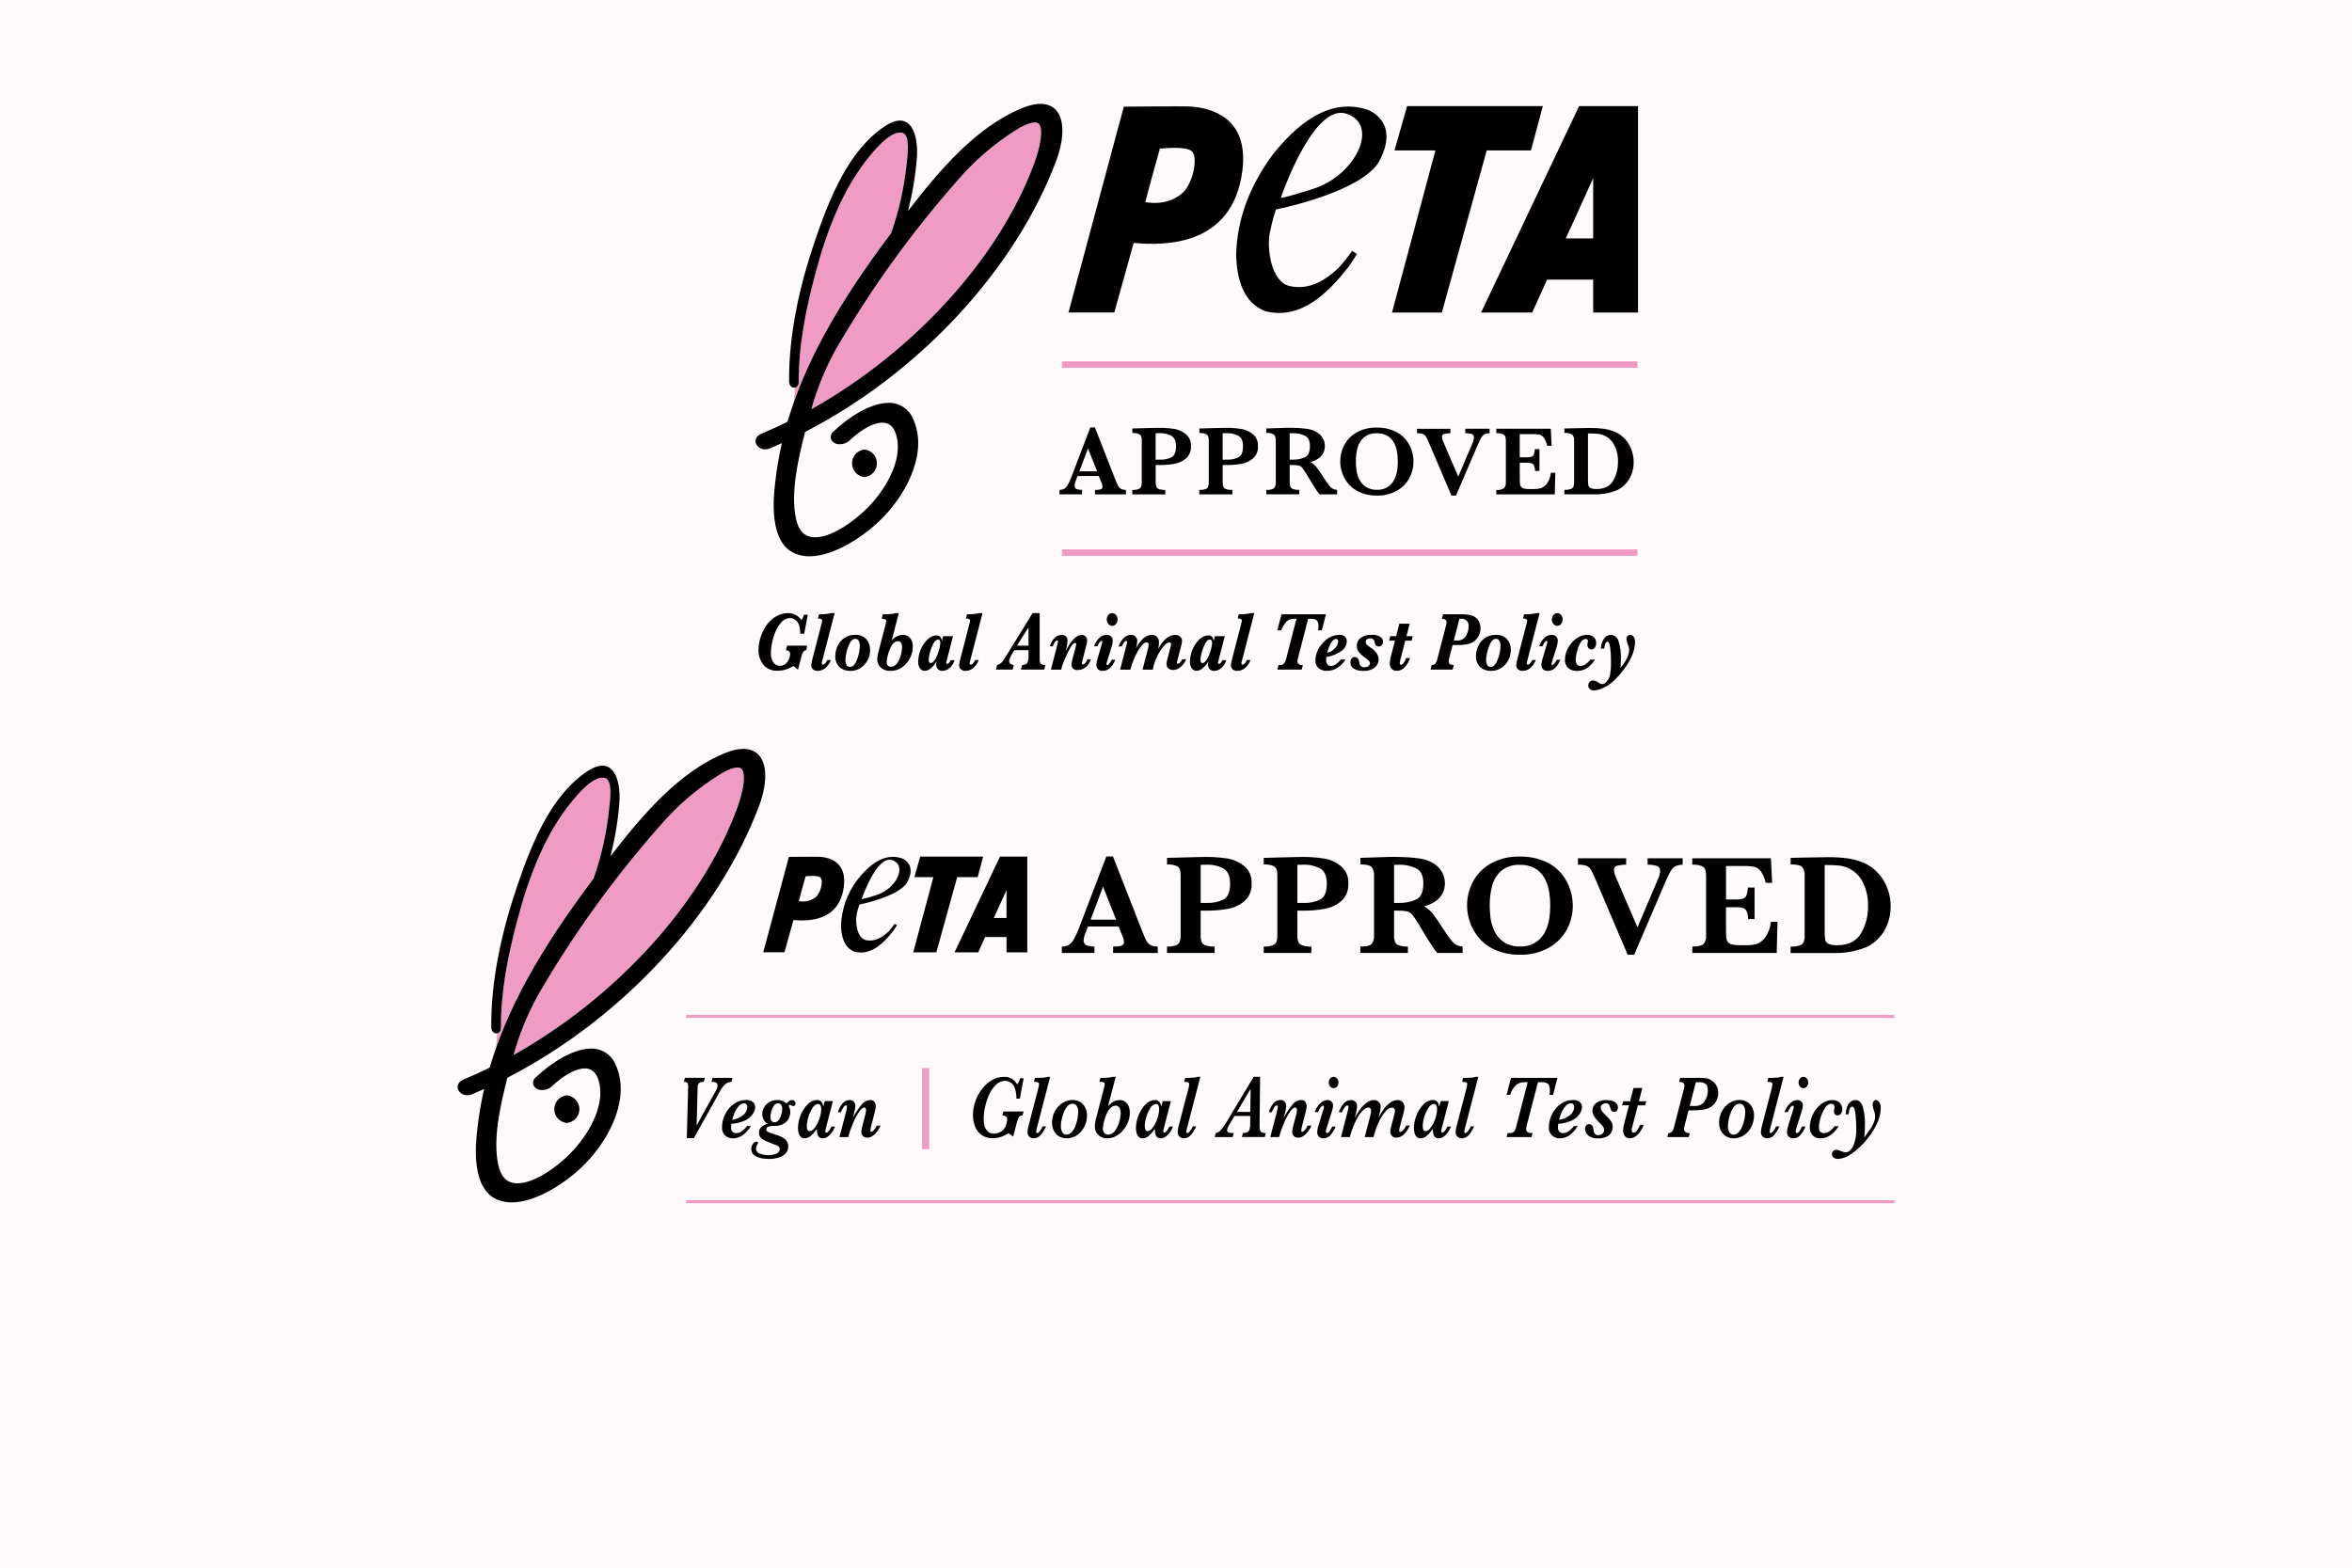 <?xml version="1.0" encoding="UTF-8"?> <svg xmlns="http://www.w3.org/2000/svg" xmlns:xlink="http://www.w3.org/1999/xlink" id="Ebene_1" version="1.1" viewBox="0 0 1200 800"><defs><style> .st0 { fill: #fefafc; } .st1 { fill: #f09bc3; } .st2 { fill: none; } .st3 { clip-path: url(#clippath-1); } .st4 { fill: #010101; } .st5 { clip-path: url(#clippath); } </style><clipPath id="clippath"><rect class="st2" x="385.44" y="53" width="450.27" height="299.34"></rect></clipPath><clipPath id="clippath-1"><rect class="st2" x="233.45" y="382.15" width="733.1" height="231.88"></rect></clipPath></defs><g id="Gruppe_158"><rect class="st0" width="1201.25" height="802.38"></rect><g id="PETA_Approved_GATP_COLOR_v2"><g class="st5"><g id="Gruppe_156"><path id="Pfad_1316" class="st1" d="M462.58,83.51c.27-2.87,2.11-14.37-1.95-15.65-5.58-1.77-13.63,7.85-16.48,11.27-14.39,17.21-22.6,39.47-28.27,60.92-4.7,17.77-8.51,36.31-8.35,54.77.2,1.33-.63,2.6-1.93,2.96-.19,2.57-.34,4.98-.48,7.21,9.29-26.22,24.92-53.27,49.55-86.01,4.01-11.47,6.67-23.38,7.91-35.47"></path><path id="Pfad_1317" class="st1" d="M530.27,63.53c-.53-.74-1.42-1.14-2.32-1.03-1.38,0-3.99.55-8.51,3.21-11.84,7.28-22.45,16.39-31.43,27-23.31,26.47-43.96,55.17-61.63,85.7-5.31,9.64-9.49,19.87-12.45,30.47,52.38-29.42,95.67-76.97,113.57-125.04,3.59-9.6,4.67-17.56,2.77-20.3"></path><path id="Pfad_1318" class="st4" d="M441.06,229.39c-3.89.4-6.71,3.87-6.31,7.76.34,3.33,2.98,5.97,6.31,6.31,3.89-.4,6.71-3.87,6.31-7.76-.34-3.33-2.98-5.97-6.31-6.31"></path><path id="Pfad_1319" class="st4" d="M527.5,83.83c-17.9,48.07-61.19,95.61-113.56,125.03,2.96-10.61,7.13-20.83,12.45-30.47,17.67-30.52,38.32-59.23,61.63-85.7,8.98-10.6,19.59-19.71,31.43-26.99,4.52-2.66,7.13-3.21,8.51-3.21.91-.11,1.8.29,2.32,1.03,1.9,2.73.8,10.69-2.78,20.3M539.6,57.2c-3.23-4.66-9.38-5.51-17.65-2.21-23.76,9.49-42.91,32.17-58.68,52.69,2.27-8.89,3.78-17.95,4.52-27.1.88-11.53-2.91-25.08-16.32-16.18-18.99,12.59-28.81,38.22-35.79,58.76-7.68,22.57-13.3,47.52-13.08,71.5.03,4.09,4.99,4.29,4.94.16-.17-18.47,3.65-36.99,8.35-54.77,5.66-21.45,13.88-43.71,28.26-60.93,2.85-3.41,10.9-13.03,16.48-11.27,4.06,1.28,2.21,12.79,1.95,15.66-1.24,12.09-3.89,23.99-7.91,35.46-27.86,37.03-44.2,66.79-52.89,96.29-4.37,2.16-8.8,4.18-13.17,6-3.44,1.44-3.24,3.88-3.1,4.58.64,2.15,2.68,3.58,4.92,3.46.8,0,1.58-.16,2.31-.48,2.06-.85,4.13-1.75,6.19-2.68-1.56,6.73-2.71,13.56-3.46,20.43-.83,7.47-3.35,30.2,10.18,35.91,2.33.95,4.84,1.43,7.36,1.4,12.52,0,28.2-10.26,37.47-19.8,13.21-13.54,23.03-34.46,15.2-50.68-2.12-4.88-7-7.98-12.32-7.82-9.35,0-20.62,7.52-28.05,14.56-1.28.94-1.8,2.61-1.27,4.11.87,1.65,2.66,2.61,4.52,2.43,1.73.03,3.41-.59,4.7-1.74,6.21-5.88,12.37-9.25,16.9-9.25,4.28,0,6.89,3.14,7.73,9.33,1.67,12.51-7.61,27.25-17.57,36.31-8.8,8.04-17.94,12.84-24.44,12.84-5.25,0-8.47-3.13-9.8-9.59-2.73-12.94.92-29.5,4.67-44.16,58.41-30.1,107.5-83.15,128.23-138.64,3-7.99,4.73-18.63.61-24.59"></path><path id="Pfad_1320" class="st4" d="M574.45,252.28h-15.78v-2.28c.98.04,1.96-.06,2.91-.28.59-.17.98-.74.91-1.35,0-.52-.1-1.03-.29-1.51l-1.58-3.95h-10.87l-.81,2.17c-.37.84-.6,1.73-.69,2.64-.11.82.37,1.6,1.15,1.88.87.28,1.77.41,2.68.39v2.27h-11.53v-2.28c.81.02,1.62-.15,2.35-.52.77-.48,1.41-1.16,1.84-1.96.75-1.31,1.38-2.67,1.89-4.09l9.66-25.29h2.35l10.2,26.08c.74,1.84,1.28,3.09,1.63,3.74.32.63.82,1.15,1.43,1.51.8.39,1.68.58,2.57.53v2.28ZM559.73,240.5l-4.62-11.68-4.39,11.68h9.01Z"></path><path id="Pfad_1321" class="st4" d="M607.62,227.71c.16,2.37-.78,4.68-2.55,6.26-1.71,1.43-3.78,2.38-5.98,2.74-2.39.41-4.82.61-7.24.6h-2.22v8.74c-.03.78.08,1.56.32,2.3.26.59.77,1.04,1.38,1.24,1.04.33,2.14.47,3.23.42v2.27h-16.84v-2.27c1.08.05,2.15-.1,3.17-.44.6-.22,1.08-.67,1.33-1.26.23-.72.34-1.48.31-2.24v-21.14c.03-.76-.07-1.52-.3-2.24-.25-.59-.73-1.04-1.33-1.26-1.02-.36-2.1-.52-3.18-.46v-2.32l9.55-.25c.5-.02,1.03-.03,1.62-.04s1.05-.02,1.4-.02.86-.01,1.53-.01c.84,0,1.47,0,1.88.02,1.89.08,3.78.27,5.65.57,2.01.38,3.89,1.24,5.49,2.51,1.92,1.5,2.96,3.86,2.78,6.28M600.01,227.76c0-2.67-.78-4.45-2.33-5.35-1.89-.98-4.01-1.44-6.14-1.35-.46,0-1.1.02-1.93.05v13.45h2.28c2.03.09,4.06-.34,5.88-1.25,1.5-.83,2.25-2.69,2.24-5.57"></path><path id="Pfad_1322" class="st4" d="M641.81,227.71c.16,2.37-.78,4.68-2.55,6.26-1.71,1.43-3.78,2.38-5.98,2.74-2.39.41-4.82.61-7.24.6h-2.22v8.74c-.03.78.08,1.56.32,2.3.26.59.77,1.04,1.38,1.24,1.04.33,2.14.47,3.23.42v2.27h-16.84v-2.27c1.08.05,2.15-.1,3.17-.44.6-.22,1.08-.67,1.33-1.26.23-.72.34-1.48.31-2.24v-21.14c.03-.76-.07-1.52-.3-2.24-.25-.59-.73-1.04-1.33-1.26-1.02-.36-2.1-.52-3.18-.46v-2.32l9.55-.25c.5-.02,1.03-.03,1.62-.04s1.05-.02,1.4-.02.86-.01,1.53-.01c.84,0,1.47,0,1.88.02,1.89.08,3.78.27,5.65.57,2.01.38,3.89,1.24,5.49,2.51,1.92,1.5,2.96,3.86,2.78,6.28M634.2,227.76c0-2.67-.78-4.45-2.33-5.35-1.89-.98-4.01-1.44-6.14-1.35-.46,0-1.1.02-1.93.05v13.45h2.27c2.03.09,4.06-.34,5.88-1.25,1.5-.83,2.25-2.69,2.24-5.57"></path><path id="Pfad_1323" class="st4" d="M682.21,252.28h-8.97c-.44-.5-.85-1.03-1.22-1.58-.48-.69-1.01-1.5-1.59-2.43-.58-.93-1.05-1.7-1.42-2.31l-2.27-3.75c-.69-1.2-1.46-2.35-2.31-3.45-.45-.58-1.07-.99-1.78-1.19-1.12-.21-2.26-.3-3.39-.26h-1.26v8.74c-.02.75.08,1.5.29,2.22.25.61.76,1.08,1.4,1.28,1.03.34,2.11.49,3.2.44v2.27h-16.79v-2.27c1.38.18,2.77-.13,3.94-.88.67-.87.99-1.97.87-3.06v-21.14c.11-1.09-.2-2.17-.85-3.05-1.17-.77-2.58-1.09-3.97-.9v-2.32l7.75-.24c.59-.03,1.27-.06,2.04-.08s1.48-.03,2.14-.03c.52,0,1.36.02,2.54.05,1.66.05,3.22.15,4.67.3,1.16.1,2.31.29,3.43.57,1.25.32,2.44.84,3.52,1.55,1.12.73,2.05,1.71,2.72,2.86.72,1.25,1.08,2.68,1.05,4.12,0,1.13-.25,2.24-.73,3.26-.54,1.12-1.34,2.08-2.35,2.82-1.28.92-2.73,1.58-4.26,1.95,1.17.68,2.21,1.57,3.06,2.63.84,1.04,2.16,2.97,3.95,5.77.79,1.25,1.65,2.46,2.56,3.62.51.67,1.14,1.23,1.87,1.65.68.32,1.41.51,2.16.55v2.27ZM668.34,227.71c0-2.67-.81-4.44-2.43-5.31-1.98-.95-4.16-1.4-6.36-1.31-.36,0-.65,0-.86.01s-.44.01-.7.01v13.45h1.55c2.15.07,4.29-.35,6.26-1.21,1.69-.8,2.53-2.69,2.53-5.66"></path><path id="Pfad_1324" class="st4" d="M721.17,235.54c.02,2.99-.73,5.94-2.17,8.56-1.49,2.7-3.72,4.92-6.43,6.39-3.09,1.67-6.56,2.5-10.06,2.41-2.86.06-5.69-.46-8.35-1.53-2.24-.91-4.26-2.31-5.89-4.1-1.48-1.64-2.63-3.55-3.38-5.63-.72-1.97-1.09-4.05-1.1-6.15-.01-2.95.71-5.85,2.1-8.45,1.45-2.7,3.64-4.92,6.32-6.41,3.09-1.69,6.58-2.53,10.1-2.43,3.13-.09,6.24.51,9.11,1.75,2.27.99,4.28,2.5,5.85,4.42,1.34,1.66,2.36,3.56,3,5.59.57,1.8.88,3.68.9,5.57M713.17,235.45c0-1.79-.15-3.58-.48-5.34-.3-1.6-.87-3.15-1.69-4.56-.8-1.35-1.94-2.47-3.31-3.23-1.59-.85-3.38-1.27-5.19-1.21-2.4-.14-4.76.61-6.63,2.11-1.58,1.4-2.71,3.24-3.24,5.29-.59,2.26-.87,4.59-.85,6.93,0,1.44.1,2.88.27,4.31.21,1.59.65,3.14,1.31,4.61.72,1.6,1.86,2.97,3.31,3.97,1.74,1.14,3.8,1.71,5.88,1.62,2.07.09,4.11-.49,5.81-1.67,1.43-1.04,2.56-2.45,3.26-4.07.65-1.47,1.08-3.02,1.29-4.6.17-1.38.25-2.78.26-4.17"></path><path id="Pfad_1325" class="st4" d="M760,221.07c-.7,0-1.4.11-2.07.32-.55.18-1.05.5-1.44.93-.45.52-.83,1.1-1.14,1.71-.38.72-.9,1.86-1.58,3.41l-10.92,25.46h-2.3l-11.41-26.72c-.47-1.18-1.02-2.33-1.65-3.43-.36-.6-.92-1.06-1.58-1.31-.95-.29-1.94-.41-2.93-.37v-2.27h17.04v2.27c-1.13,0-2.26.13-3.36.39-.63.2-1.02.83-.94,1.48.02.82.22,1.63.59,2.37l7.71,17.9,7.11-16.72c.46-.94.77-1.95.91-2.99,0-1.07-.37-1.74-1.11-2-1.08-.31-2.2-.46-3.33-.44v-2.27h12.4v2.27Z"></path><path id="Pfad_1326" class="st4" d="M793.52,241.27l-.27,11.01h-29.83v-2.27c1.39.18,2.8-.14,3.98-.89.68-.87,1-1.96.89-3.06v-21.04c.03-.76-.07-1.51-.28-2.24-.25-.59-.73-1.05-1.33-1.26-1.04-.36-2.15-.51-3.25-.46v-2.27h27.78l.45,8.69h-2.28c-.31-1.48-.91-2.89-1.76-4.14-.55-.75-1.34-1.29-2.24-1.53-1.23-.22-2.49-.32-3.74-.28h-6.27v11.86h3.41c.88.04,1.76-.07,2.61-.31.56-.19,1-.62,1.21-1.17.29-.88.45-1.79.47-2.72h2.37v11.14h-2.26c0-.93-.17-1.85-.49-2.73-.23-.55-.68-.98-1.25-1.17-.85-.23-1.73-.33-2.6-.3h-3.45v7.88c0,1.32.03,2.28.1,2.89.04.54.22,1.07.53,1.52.36.45.85.75,1.41.87.91.21,1.84.3,2.78.27h2.69c1.1,0,2.19-.14,3.25-.43,1.21-.42,2.27-1.19,3.03-2.22,1.17-1.66,1.88-3.6,2.07-5.62h2.31Z"></path><path id="Pfad_1327" class="st4" d="M833.51,235.83c.03,2.25-.39,4.47-1.23,6.55-.74,1.82-1.82,3.47-3.19,4.87-1.2,1.23-2.61,2.22-4.17,2.93-3.64,1.48-7.55,2.18-11.48,2.07h-15.29v-2.27c1.09.05,2.17-.09,3.21-.41.63-.18,1.14-.63,1.42-1.22.26-.75.37-1.53.33-2.32v-21.12c.11-1.1-.21-2.2-.89-3.06-1.22-.76-2.66-1.07-4.08-.89v-2.32l7.19-.15c.25,0,1.25-.02,3.01-.05,1.76-.03,2.78-.05,3.07-.05,2.34-.03,4.68.12,7,.45,1.81.27,3.58.75,5.27,1.43,1.48.6,2.85,1.44,4.05,2.48,1.22,1.04,2.27,2.26,3.13,3.62.86,1.38,1.51,2.88,1.95,4.45.47,1.63.7,3.32.69,5.01M825.5,235.7c.1-3.03-.58-6.04-1.99-8.73-1.17-2.21-3.08-3.93-5.4-4.88-1.01-.4-2.07-.65-3.14-.75-1.11-.11-2.71-.16-4.78-.16v23.53c-.03.99.04,1.98.19,2.95.14.63.57,1.15,1.16,1.41.95.38,1.97.54,2.99.48,4,0,6.83-1.4,8.48-4.2,1.69-2.93,2.55-6.27,2.48-9.66"></path><path id="Pfad_1328" class="st4" d="M411.8,329.47l-.44,2.31c-.6.08-1.14.38-1.54.83-.43.7-.73,1.47-.88,2.27l-1.74,6.67h-.41l-2-1.72c-1.24.8-2.59,1.42-3.99,1.85-1.36.41-2.78.62-4.2.61-2.67.13-5.26-.97-7.03-2.98-1.8-2.24-2.71-5.06-2.57-7.93.06-3.12.8-6.2,2.18-9,1.22-2.82,3.16-5.27,5.64-7.09,2.09-1.54,4.61-2.38,7.2-2.42,2.76-.04,5.36,1.31,6.92,3.59.53-.87.96-1.8,1.28-2.77h1.91l-1.83,9.7h-1.98c-.1-3.21-.7-5.35-1.81-6.42-.87-.96-2.08-1.54-3.38-1.61-1.88.11-3.61,1.03-4.76,2.52-1.71,2.07-2.96,4.49-3.66,7.09-.86,2.64-1.33,5.38-1.4,8.16-.12,1.75.33,3.48,1.29,4.95.76,1.08,2.01,1.72,3.34,1.7,1.49.03,2.9-.7,3.75-1.93.93-1.22,1.43-2.71,1.42-4.24,0-1.06-.71-1.67-2.13-1.83l.6-2.31h10.22Z"></path><path id="Pfad_1329" class="st4" d="M422.08,336.79h1.81c-.52,1.51-1.42,2.86-2.61,3.93-1.11,1.05-2.58,1.63-4.1,1.63-.88.05-1.74-.24-2.41-.8-.6-.56-.92-1.36-.88-2.18.16-1.17.4-2.34.71-3.48l4.56-17.58c.16-.52.27-1.05.32-1.59,0-.73-.71-1.1-2.12-1.1l.54-2.16c2.1.08,4.2-.11,6.25-.58h1.68l-6.3,24.25c-.14.44-.23.9-.28,1.36-.05.32.17.62.49.67.05,0,.11,0,.16,0,.7,0,1.42-.78,2.18-2.35"></path><path id="Pfad_1330" class="st4" d="M426.17,334.52c.04-1.62.41-3.22,1.09-4.7.73-1.68,1.91-3.13,3.42-4.18,1.62-1.13,3.56-1.72,5.53-1.66,2.19-.19,4.34.63,5.85,2.23,1.25,1.51,1.92,3.43,1.87,5.4.04,2.79-.98,5.49-2.87,7.55-1.85,2.1-4.53,3.27-7.33,3.2-1.98.07-3.91-.62-5.4-1.93-1.55-1.56-2.34-3.71-2.16-5.9M431.35,336.62c-.06.96.14,1.93.59,2.78.38.61,1.06.96,1.78.93,1.46,0,2.66-1.3,3.58-3.89.83-2.1,1.3-4.33,1.39-6.58.08-1.03-.15-2.06-.66-2.96-.33-.54-.9-.89-1.54-.92-1.56,0-2.8,1.36-3.74,4.08-.81,2.1-1.29,4.31-1.41,6.55"></path><path id="Pfad_1331" class="st4" d="M454.91,327.01c1.31-1.83,3.39-2.95,5.64-3.04,1.46-.08,2.87.52,3.82,1.63.96,1.26,1.44,2.82,1.35,4.41-.02,3.12-1.18,6.12-3.24,8.45-1.97,2.49-4.99,3.93-8.16,3.87-1.87.14-3.7-.51-5.07-1.79-1.1-1.1-1.71-2.59-1.71-4.14.12-1.53.4-3.05.85-4.52l3.51-13.5c.13-.44.21-.89.25-1.35.04-.42-.17-.82-.54-1.01-.56-.21-1.16-.29-1.76-.26l.6-2.31c2.15,0,3.57-.04,4.25-.11.76-.08,1.51-.24,2.23-.48h1.66l-3.67,14.14ZM458.17,327.2c-1.74,0-3.14,1.4-4.2,4.19-.88,2.03-1.41,4.19-1.58,6.39-.05.66.14,1.32.54,1.85.4.43.98.66,1.57.61,1.76,0,3.15-1.13,4.18-3.4.99-2.09,1.51-4.37,1.54-6.69.03-.75-.15-1.49-.53-2.14-.32-.53-.91-.84-1.52-.81"></path><path id="Pfad_1332" class="st4" d="M477.77,337.7c-2.04,3.1-4.04,4.65-6,4.65-.9-.02-1.74-.44-2.29-1.14-.75-1.03-1.11-2.29-1-3.56.02-3.26,1.02-6.43,2.89-9.1,1.93-2.86,4.12-4.29,6.59-4.29.68-.04,1.34.23,1.8.74.49.65.76,1.43.79,2.24l.62-2.59h5.06l-3.18,12.25c-.13.43-.23.87-.3,1.31,0,.39.16.58.49.58.6,0,1.2-.63,1.81-1.9h1.96c-.45,1.55-1.32,2.93-2.53,4-1.01.92-2.32,1.44-3.68,1.46-.82.02-1.62-.27-2.23-.82-.66-.71-.99-1.67-.9-2.63,0-.4.05-.8.12-1.19M473.81,336.7c-.03.44.06.87.26,1.26.16.27.45.44.77.43.53,0,1.15-.43,1.85-1.28.94-1.33,1.63-2.81,2.06-4.38.54-1.45.88-2.97,1-4.51.03-.48-.07-.97-.29-1.4-.18-.3-.5-.48-.85-.46-1.19,0-2.29,1.36-3.29,4.07-.84,1.99-1.35,4.11-1.51,6.26"></path><path id="Pfad_1333" class="st4" d="M497.54,336.79h1.81c-.52,1.51-1.42,2.86-2.61,3.93-1.11,1.05-2.58,1.63-4.1,1.63-.88.05-1.74-.24-2.41-.8-.6-.56-.92-1.36-.88-2.18.16-1.17.4-2.34.71-3.48l4.56-17.58c.16-.52.27-1.05.32-1.59,0-.73-.71-1.1-2.12-1.1l.54-2.16c2.1.08,4.2-.11,6.25-.58h1.68l-6.3,24.25c-.14.44-.23.9-.28,1.36-.05.32.17.62.49.67.05,0,.11,0,.16,0,.7,0,1.42-.78,2.18-2.35"></path><path id="Pfad_1334" class="st4" d="M524.75,331.79h-7.24l-1.38,2.33c-.64.92-1.08,1.97-1.27,3.08,0,1.28.79,2,2.39,2.17l-.6,2.33h-8.52l.6-2.33c.57-.1,1.1-.34,1.55-.69.49-.34.92-.75,1.28-1.23.32-.43,1.18-1.76,2.59-3.98l12.66-20.6h3.63v22.91c-.03.77.02,1.54.17,2.29.17.42.5.75.91.92.57.27,1.19.39,1.82.38l-.6,2.33h-11.85l.6-2.33c.99.08,1.96-.29,2.64-1.02.52-1.12.73-2.36.62-3.58v-2.98ZM524.75,329.47v-9.39l-5.85,9.39h5.85Z"></path><path id="Pfad_1335" class="st4" d="M536.17,341.71l3.4-13.04c.13-.43.22-.87.27-1.31.01-.14-.03-.29-.13-.4-.1-.09-.24-.13-.37-.12-.75,0-1.49,1-2.23,3h-1.47c1.29-3.9,3.31-5.85,6.07-5.85.81-.05,1.6.25,2.18.81.54.6.82,1.4.78,2.21-.11,1.83-.44,3.64-.97,5.39,2.75-5.61,5.5-8.41,8.23-8.41.72,0,1.42.29,1.92.8.56.57.86,1.36.82,2.16-.03.73-.14,1.46-.34,2.16l-1.81,6.94c-.22.76-.4,1.54-.52,2.33,0,.46.18.69.55.69.73,0,1.5-.89,2.32-2.67h1.75c-1.42,3.68-3.69,5.52-6.8,5.52-.9.09-1.79-.22-2.44-.84-.48-.56-.74-1.27-.73-2.01.08-.9.26-1.8.52-2.67l1.65-6.33c.13-.44.22-.88.28-1.33,0-.42-.19-.62-.58-.62-.91,0-2.1,1.51-3.56,4.52-1.23,2.46-2.3,5-3.18,7.61l-.34,1.48h-5.26Z"></path><path id="Pfad_1336" class="st4" d="M567.22,336.66h1.79c-1.51,3.79-3.63,5.69-6.34,5.69-.9.07-1.79-.22-2.48-.81-.6-.65-.9-1.53-.84-2.41.1-1.12.33-2.23.69-3.29l2.12-7.19c.12-.35.21-.71.25-1.08.01-.13-.02-.26-.09-.37-.08-.08-.2-.12-.31-.11-.6,0-1.31.9-2.12,2.71h-1.7c1.52-3.88,3.67-5.81,6.44-5.81.85-.05,1.67.25,2.28.84.57.63.87,1.47.82,2.32-.09,1.17-.33,2.33-.73,3.44l-2.05,6.58c-.21.57-.36,1.15-.45,1.75,0,.13.04.25.12.34.08.09.2.13.33.13.3,0,.7-.31,1.18-.94.44-.55.8-1.15,1.09-1.79M570.2,316.12c.02.84-.27,1.65-.82,2.29-.83,1.08-2.37,1.28-3.45.45-.17-.13-.32-.28-.45-.45-1.08-1.34-1.08-3.25,0-4.59.84-1.08,2.39-1.27,3.47-.43.16.12.3.27.43.43.55.64.84,1.46.82,2.3"></path><path id="Pfad_1337" class="st4" d="M571.48,341.71l3.24-12.43c.16-.53.27-1.08.32-1.63.01-.16-.03-.31-.12-.44-.1-.1-.23-.16-.37-.15-.38,0-.79.33-1.24,1-.4.57-.72,1.18-.96,1.83h-1.75c1.66-3.94,3.81-5.91,6.44-5.91,1.65-.11,3.07,1.13,3.19,2.78,0,.13,0,.26,0,.39-.06,1.24-.27,2.46-.63,3.64,2.43-4.54,5.13-6.81,8.11-6.81.96-.02,1.88.34,2.57,1.01.76.85,1.13,1.98,1.03,3.12-.03,1.03-.17,2.04-.43,3.04,2.67-4.78,5.59-7.16,8.75-7.16.89-.03,1.76.27,2.45.83.66.55,1.03,1.37,1,2.23-.05.84-.19,1.67-.43,2.48l-1.79,6.87c-.17.55-.3,1.12-.41,1.69,0,.41.17.61.52.61.43-.04.82-.24,1.1-.57.47-.51.85-1.1,1.15-1.72h1.96c-.61,1.57-1.6,2.95-2.89,4.03-1.06.92-2.42,1.44-3.82,1.47-.86.02-1.7-.29-2.35-.85-.66-.57-1.02-1.4-.98-2.27.07-.81.21-1.6.44-2.38l1.63-6.23c.14-.46.23-.94.26-1.42,0-.61-.28-.92-.85-.92-1.22,0-2.76,1.38-4.59,4.14-1.92,2.97-3.24,6.27-3.9,9.74h-5.2l2.74-10.56c.2-.66.33-1.35.37-2.04.03-.35-.07-.7-.27-.99-.2-.23-.49-.35-.79-.32-1.15,0-2.54,1.33-4.18,3.98-1.83,3.1-3.2,6.45-4.07,9.94h-5.26Z"></path><path id="Pfad_1338" class="st4" d="M616.43,337.7c-2.04,3.1-4.04,4.65-6,4.65-.9-.02-1.74-.44-2.29-1.14-.75-1.03-1.11-2.29-1-3.56.02-3.26,1.02-6.43,2.89-9.1,1.93-2.86,4.12-4.29,6.59-4.29.68-.04,1.34.23,1.8.74.49.65.76,1.43.79,2.24l.62-2.59h5.06l-3.18,12.25c-.13.43-.23.87-.3,1.31,0,.39.16.58.49.58.6,0,1.2-.63,1.81-1.9h1.96c-.45,1.55-1.32,2.93-2.53,4-1.01.92-2.32,1.44-3.68,1.46-.82.02-1.62-.27-2.23-.82-.66-.71-.99-1.67-.9-2.63,0-.4.05-.8.12-1.19M612.47,336.7c-.03.44.06.87.26,1.26.16.27.45.44.77.43.53,0,1.15-.43,1.85-1.28.94-1.33,1.63-2.81,2.06-4.38.54-1.45.88-2.97,1-4.51.03-.48-.07-.97-.29-1.4-.18-.3-.5-.48-.85-.46-1.19,0-2.29,1.36-3.29,4.07-.84,1.99-1.35,4.11-1.51,6.26"></path><path id="Pfad_1339" class="st4" d="M636.2,336.79h1.81c-.52,1.51-1.42,2.86-2.6,3.93-1.11,1.05-2.58,1.63-4.11,1.63-.88.05-1.74-.24-2.41-.8-.6-.56-.92-1.36-.88-2.18.16-1.17.4-2.34.71-3.48l4.56-17.58c.16-.52.27-1.05.32-1.59,0-.73-.71-1.1-2.12-1.1l.54-2.16c2.1.08,4.2-.11,6.25-.58h1.68l-6.3,24.25c-.14.44-.23.9-.28,1.36-.05.32.17.62.49.67.05,0,.11,0,.16,0,.7,0,1.42-.78,2.18-2.35"></path><path id="Pfad_1340" class="st4" d="M667.43,315.77l-5.14,19.81c-.18.6-.31,1.23-.37,1.85-.02.56.24,1.1.69,1.43.38.32.86.5,1.35.52h.78l-.6,2.33h-12.42l.58-2.33h.5c.81.08,1.63-.17,2.26-.69.61-.83,1.02-1.78,1.21-2.79l5.2-20.12h-1.05c-1.57-.12-3.12.46-4.23,1.58-1.08,1.27-1.92,2.73-2.5,4.29h-1.98l2.12-8.18h22.68l-2.11,8.18h-1.87c.09-.72.15-1.44.16-2.16.04-.79-.13-1.58-.47-2.29-.25-.51-.68-.91-1.21-1.14-.76-.22-1.56-.32-2.36-.28h-1.23Z"></path><path id="Pfad_1341" class="st4" d="M676.77,335.26c-.1.42-.16.84-.16,1.27-.06.87.15,1.73.6,2.48.42.57,1.1.88,1.81.83.89-.03,1.76-.31,2.49-.82.98-.68,1.85-1.51,2.58-2.47h2.36c-.97,1.67-2.32,3.08-3.94,4.13-1.63,1.09-3.54,1.67-5.5,1.66-1.52.06-3.01-.41-4.22-1.33-1.17-1.04-1.79-2.58-1.66-4.14.1-3.29,1.46-6.41,3.79-8.73,2.03-2.53,5.06-4.05,8.31-4.17,1.05-.08,2.09.22,2.93.85.69.67,1.04,1.61.97,2.56-.1,1.99-1.16,3.82-2.85,4.88-2.23,1.58-4.8,2.61-7.51,2.99M677.18,333.08c1.49-.28,2.85-1.05,3.86-2.19,1-.93,1.61-2.2,1.7-3.56.02-.34-.07-.69-.27-.97-.2-.22-.5-.34-.8-.32-.84,0-1.66.62-2.46,1.87-.95,1.61-1.63,3.35-2.04,5.17"></path><path id="Pfad_1342" class="st4" d="M688.97,337.99c0-.67.19-1.32.57-1.86.38-.54,1.01-.86,1.67-.82,1.32,0,2.12.99,2.39,2.98.04,1.27,1.11,2.27,2.38,2.23.07,0,.14,0,.21-.02.72.04,1.44-.17,2.02-.6.47-.35.75-.91.74-1.5,0-.39-.14-.76-.41-1.05-.64-.63-1.33-1.21-2.07-1.72-1.28-.85-2.42-1.9-3.37-3.12-.58-.91-.87-1.97-.84-3.05-.03-1.56.7-3.04,1.96-3.96,1.64-1.11,3.61-1.65,5.59-1.52,1.55-.12,3.09.23,4.43,1,.86.55,1.38,1.49,1.39,2.51.02.65-.22,1.28-.67,1.74-.39.42-.93.67-1.51.68-1.21,0-1.93-.78-2.14-2.33-.06-1.06-.98-1.87-2.04-1.81-.05,0-.09,0-.14.01-.62-.04-1.23.13-1.74.5-.41.39-.62.94-.58,1.5,0,.39.14.78.4,1.07.58.56,1.21,1.06,1.89,1.49,1.38.82,2.56,1.94,3.45,3.28.52.88.8,1.88.82,2.89.03,1.64-.73,3.2-2.04,4.2-1.67,1.2-3.7,1.79-5.75,1.66-1.67.07-3.32-.31-4.78-1.11-1.18-.66-1.88-1.93-1.82-3.28"></path><path id="Pfad_1343" class="st4" d="M717.44,335.8h1.97c-.53,1.66-1.4,3.19-2.56,4.48-1.02,1.28-2.57,2.03-4.21,2.05-.94.03-1.85-.31-2.54-.95-.76-.84-1.13-1.97-1.02-3.09.08-1.4.34-2.79.76-4.12l1.88-7.23h-2.98l.6-2.31h2.98l1.63-6.35h5.28l-1.65,6.35h3.22l-.6,2.31h-3.22l-2.2,8.48c-.29.95-.49,1.92-.62,2.9-.02.24.04.48.17.69.12.16.31.24.51.23.85,0,1.72-1.15,2.6-3.44"></path><path id="Pfad_1344" class="st4" d="M741.12,329.14l-1.65,6.44c-.18.61-.31,1.24-.37,1.88,0,1.28.88,1.91,2.64,1.92l-.62,2.33h-11.26l.6-2.33c.64.01,1.26-.21,1.75-.61.62-.82,1.03-1.77,1.21-2.78l4.46-17.23c.1-.35.16-.7.18-1.06,0-1.28-.81-1.92-2.43-1.92l.6-2.31h9.21c1.83-.05,3.66.15,5.44.6,1.34.38,2.5,1.23,3.27,2.4.81,1.23,1.24,2.67,1.21,4.14.02,2.25-.88,4.41-2.48,5.99-1.66,1.7-4.5,2.55-8.51,2.55h-3.23ZM741.74,326.85h1.68c1.79.13,3.51-.73,4.47-2.25.91-1.47,1.39-3.16,1.38-4.89.28-1.9-1.04-3.66-2.94-3.94-.34-.05-.68-.05-1.01,0h-.73l-2.86,11.08Z"></path><path id="Pfad_1345" class="st4" d="M753.05,334.52c.04-1.62.41-3.22,1.09-4.7.73-1.68,1.91-3.13,3.42-4.18,1.62-1.13,3.56-1.72,5.53-1.66,2.19-.19,4.34.63,5.85,2.23,1.25,1.51,1.92,3.43,1.87,5.4.04,2.79-.98,5.49-2.87,7.55-1.85,2.1-4.53,3.27-7.33,3.2-1.98.07-3.91-.62-5.4-1.93-1.55-1.56-2.34-3.71-2.16-5.9M758.23,336.62c-.06.96.14,1.93.59,2.78.38.61,1.06.96,1.78.93,1.46,0,2.66-1.3,3.58-3.89.83-2.1,1.3-4.33,1.39-6.58.08-1.03-.15-2.06-.66-2.96-.33-.54-.9-.89-1.54-.92-1.56,0-2.8,1.36-3.74,4.08-.81,2.1-1.29,4.31-1.41,6.55"></path><path id="Pfad_1346" class="st4" d="M781.78,336.79h1.81c-.52,1.51-1.42,2.86-2.61,3.93-1.11,1.05-2.58,1.63-4.1,1.63-.88.05-1.74-.24-2.41-.8-.6-.56-.92-1.36-.88-2.18.16-1.17.4-2.34.71-3.48l4.56-17.58c.16-.52.27-1.05.32-1.59,0-.73-.71-1.1-2.12-1.1l.54-2.16c2.1.08,4.2-.11,6.25-.58h1.68l-6.3,24.25c-.14.44-.23.9-.28,1.36-.05.32.17.62.49.67.05,0,.11,0,.16,0,.7,0,1.42-.78,2.18-2.35"></path><path id="Pfad_1347" class="st4" d="M794.29,336.66h1.79c-1.51,3.79-3.63,5.69-6.34,5.69-.9.07-1.79-.22-2.48-.81-.6-.65-.9-1.53-.84-2.41.1-1.12.33-2.23.69-3.29l2.12-7.19c.12-.35.21-.71.25-1.08.01-.13-.02-.26-.09-.37-.08-.08-.2-.12-.31-.11-.6,0-1.31.9-2.12,2.71h-1.7c1.52-3.88,3.67-5.81,6.44-5.81.85-.05,1.67.25,2.28.84.57.63.87,1.47.82,2.32-.09,1.17-.33,2.33-.73,3.44l-2.05,6.58c-.21.57-.36,1.15-.45,1.75,0,.13.04.25.12.34.08.09.2.13.33.13.3,0,.7-.31,1.18-.94.44-.55.8-1.15,1.09-1.79M797.27,316.12c.02.84-.27,1.65-.82,2.29-.83,1.08-2.37,1.28-3.45.45-.17-.13-.32-.28-.45-.45-1.08-1.34-1.08-3.25,0-4.59.84-1.08,2.39-1.27,3.47-.43.16.12.3.27.43.43.55.64.84,1.46.82,2.3"></path><path id="Pfad_1348" class="st4" d="M811.39,336.58h2.34c-.99,1.73-2.37,3.22-4.02,4.34-1.48.96-3.21,1.46-4.97,1.45-1.69.11-3.36-.41-4.67-1.48-1.14-1.12-1.73-2.68-1.63-4.27.02-2.14.6-4.24,1.67-6.09,1.02-1.9,2.48-3.54,4.24-4.78,1.55-1.13,3.42-1.75,5.34-1.77,1.3-.11,2.59.33,3.55,1.22.76.79,1.17,1.85,1.14,2.95.02.81-.2,1.6-.63,2.28-.36.63-1.04,1.01-1.76.99-.54,0-1.06-.21-1.44-.59-.47-.49-.7-1.17-.65-1.84,0-.39.06-.77.16-1.15.08-.25.13-.51.14-.77.02-.28-.1-.56-.31-.75-.28-.19-.61-.28-.95-.25-.86.08-1.64.54-2.13,1.25-.93,1.33-1.6,2.82-1.97,4.4-.51,1.56-.82,3.17-.91,4.81-.06.87.15,1.73.6,2.48.42.57,1.1.88,1.81.83.9-.02,1.78-.3,2.52-.81.98-.67,1.84-1.49,2.54-2.44"></path><path id="Pfad_1349" class="st4" d="M826.79,340.84c2.94-3.57,4.41-6.66,4.41-9.27-.05-.91-.26-1.8-.64-2.62-.42-.91-.67-1.88-.75-2.88-.02-.57.19-1.12.59-1.52.34-.37.82-.58,1.32-.58.71,0,1.36.37,1.75.96.54.83.8,1.82.73,2.81-.05,2.15-.5,4.27-1.31,6.26-1.06,2.61-2.46,5.06-4.18,7.28-1.62,2.23-3.43,4.31-5.42,6.21-1.59,1.51-3.43,2.72-5.44,3.6-1.47.71-3.06,1.13-4.68,1.24-.72,0-1.41-.23-1.98-.68-.57-.45-.89-1.14-.86-1.86-.01-.67.24-1.32.71-1.8.45-.49,1.09-.75,1.75-.74,1.02.08,2,.48,2.8,1.13.5.41,1.11.67,1.75.75.98-.1,1.87-.6,2.45-1.4.89-1.02,1.47-2.25,1.7-3.58.33-1.99.48-4,.43-6.02.05-2.68-.1-5.36-.45-8.02-.3-1.78-.75-2.67-1.35-2.67-.4,0-.76.33-1.07.99-.34.8-.52,1.66-.52,2.53h-1.74c.03-1.85.6-3.65,1.65-5.17.79-1.13,2.07-1.81,3.45-1.82,1.8.07,3.35,1.3,3.82,3.04.98,2.94,1.41,6.04,1.27,9.14.01,1.57-.05,3.13-.19,4.69"></path><path id="Pfad_1350" class="st4" d="M607.45,54.38c-3.83-.25-34.07.05-34.07.05l-28.24,105.04h23.39l9.86-35.48h.25c15.7,1.39,50.2,1.74,55.2-36.73,3.54-27.25-15.83-32.19-26.39-32.88M603.48,98.3c-7.93,7.42-19.15,4.83-19.15,4.83l3.12-11.73,4.32-15.55c1.6-.17,12.99-1.33,16.19,1.23,3.45,2.76.91,16.17-4.48,21.22M697.32,55.87c-19.98-6.34-36.43,8.65-47.92,22.93-11.18,15.29-18.42,32.18-18.73,51.99.52,11.16,3.31,23.63,15.01,28.06,18.59,4.56,32.35-9.99,42.5-22.86.57-.82,2.49-3.61,4.1-6.29,0-.03,0-.07.01-.1l-2.45-1.56c-2.16,3.12-4.53,6.09-7.1,8.89-6.73,6.23-14.97,11.28-24.74,9.05s-11.66-19.79-10.14-27.15,2.97-11.9,3.29-11.97c4.73-.97,42.1-9.04,51.98-23.63,3.52-5.94,6.42-14.68,2.07-21.22-1.88-2.85-4.64-5.01-7.87-6.13M669.89,96.41c-11.33,3.58-15.26,4.52-16.43,4.6l.32-.96c1.59-4.51,17.18-47.37,33.2-42.02,17.08,5.69,4.66,31.51-17.08,38.38M805.67,54.14l-50.02,105.35h26.07l7.62-16.8h23.51v16.8h22.87V54.14h-30.04ZM812.84,121.66h-13.95l13.85-30.51.1-.41v30.92ZM758.53,76.76l-22.9,82.73h-25.43l22.15-82.73h-20.87l6.43-22.61h69.25l-6.05,22.61h-22.57Z"></path><rect id="Rechteck_298" class="st1" x="541.78" y="184.39" width="293.64" height="3.31"></rect><rect id="Rechteck_299" class="st1" x="541.78" y="280.34" width="293.64" height="3.31"></rect></g></g></g><g id="PETA_Approved_VGATP_COLOR_v2"><g class="st3"><g id="Gruppe_157"><path id="Pfad_1351" class="st1" d="M310.77,412.74c.27-2.87,2.11-14.41-1.95-15.69-5.59-1.77-13.67,7.87-16.52,11.29-14.42,17.25-22.65,39.56-28.33,61.06-4.7,17.82-8.53,36.39-8.37,54.9.2,1.34-.63,2.61-1.94,2.97-.19,2.58-.34,4.99-.48,7.22,9.31-26.28,24.97-53.4,49.66-86.21,4.02-11.5,6.68-23.44,7.92-35.56"></path><path id="Pfad_1352" class="st1" d="M378.62,392.7c-.52-.75-1.42-1.15-2.33-1.04-1.38,0-4,.56-8.52,3.22-11.87,7.3-22.5,16.43-31.51,27.06-23.37,26.53-44.06,55.31-61.78,85.9-5.33,9.66-9.51,19.91-12.48,30.54,52.5-29.48,95.89-77.15,113.83-125.33,3.59-9.62,4.69-17.61,2.78-20.35"></path><path id="Pfad_1353" class="st4" d="M289.2,558.96c-3.89.37-6.75,3.83-6.38,7.72.32,3.38,3,6.06,6.38,6.38,3.89-.37,6.75-3.83,6.38-7.72-.32-3.38-3-6.06-6.38-6.38"></path><path id="Pfad_1354" class="st4" d="M375.84,413.05c-17.95,48.18-61.33,95.84-113.83,125.33,2.96-10.63,7.15-20.88,12.48-30.54,17.72-30.6,38.41-59.37,61.78-85.9,9.01-10.63,19.64-19.76,31.5-27.05,4.54-2.67,7.14-3.22,8.53-3.22.91-.11,1.8.29,2.33,1.04,1.9,2.74.81,10.73-2.78,20.35M387.98,386.36c-3.23-4.66-9.4-5.52-17.7-2.21-23.8,9.52-43.01,32.26-58.82,52.82,2.28-8.91,3.8-17.99,4.53-27.16.88-11.56-2.92-25.13-16.35-16.21-19.04,12.62-28.88,38.31-35.88,58.89-7.69,22.63-13.33,47.64-13.11,71.67.03,4.1,5,4.3,4.96.16-.17-18.51,3.66-37.09,8.37-54.9,5.68-21.5,13.91-43.81,28.33-61.07,2.85-3.42,10.93-13.07,16.52-11.29,4.07,1.28,2.22,12.82,1.95,15.7-1.24,12.12-3.9,24.05-7.93,35.54-27.93,37.12-44.31,66.95-53.02,96.51-4.38,2.17-8.82,4.19-13.2,6.02-3.45,1.44-3.25,3.88-3.1,4.59.65,2.16,2.69,3.59,4.94,3.47.8,0,1.59-.16,2.32-.48,2.07-.85,4.14-1.76,6.21-2.69-1.56,6.75-2.72,13.59-3.47,20.48-.83,7.49-3.36,30.27,10.2,35.99,2.34.95,4.85,1.43,7.38,1.4,12.55,0,28.26-10.28,37.56-19.85,13.24-13.57,23.08-34.53,15.24-50.8-2.12-4.89-7.01-8-12.35-7.84-9.37,0-20.67,7.53-28.12,14.59-1.29.94-1.8,2.62-1.27,4.12.88,1.66,2.67,2.62,4.53,2.43,1.73.03,3.42-.59,4.71-1.74,6.22-5.9,12.4-9.27,16.94-9.27,4.3,0,6.9,3.15,7.75,9.35,1.68,12.54-7.63,27.32-17.61,36.4-8.82,8.06-17.98,12.87-24.49,12.87-5.27,0-8.49-3.14-9.82-9.61-2.74-12.97.92-29.57,4.68-44.26,58.53-30.17,107.73-83.35,128.52-138.97,3-8.01,4.74-18.68.61-24.64"></path><rect id="Rechteck_301" class="st1" x="350.07" y="517.88" width="616.47" height="1.56"></rect><rect id="Rechteck_302" class="st1" x="350.07" y="612.47" width="616.47" height="1.56"></rect><path id="Pfad_1355" class="st4" d="M590.68,486.31h-22.77v-3.28c1.41.05,2.83-.08,4.21-.41.86-.24,1.41-1.06,1.32-1.94,0-.74-.15-1.48-.43-2.17l-2.28-5.7h-15.68l-1.18,3.14c-.53,1.21-.87,2.5-1,3.81-.15,1.18.54,2.31,1.66,2.71,1.25.4,2.55.59,3.86.57v3.28h-16.64v-3.28c1.17.04,2.34-.22,3.39-.75,1.12-.69,2.03-1.67,2.65-2.83,1.07-1.89,1.98-3.86,2.73-5.9l13.94-36.5h3.38l14.72,37.64c1.07,2.67,1.85,4.47,2.35,5.4.47.91,1.19,1.66,2.07,2.17,1.15.57,2.43.83,3.71.76v3.28ZM569.44,469.31l-6.66-16.86-6.35,16.86h13.01Z"></path><path id="Pfad_1356" class="st4" d="M638.57,450.85c.23,3.42-1.12,6.75-3.67,9.03-2.47,2.07-5.46,3.43-8.64,3.96-3.46.6-6.96.89-10.47.88h-3.21v12.62c-.04,1.12.11,2.25.47,3.31.38.85,1.11,1.5,2,1.78,1.51.47,3.08.67,4.66.6v3.28h-24.3v-3.28c1.55.08,3.11-.14,4.58-.64.87-.31,1.56-.97,1.93-1.81.34-1.05.49-2.14.45-3.24v-30.51c.04-1.09-.1-2.18-.43-3.23-.36-.85-1.06-1.51-1.93-1.81-1.47-.52-3.04-.74-4.6-.66v-3.35l13.8-.36c.71-.02,1.49-.04,2.33-.06s1.51-.02,2.01-.03,1.24-.02,2.21-.02c1.21,0,2.12.01,2.71.04,2.74.11,5.46.38,8.16.82,2.9.55,5.62,1.8,7.93,3.62,2.76,2.17,4.27,5.57,4.01,9.07M627.6,450.92c0-3.85-1.12-6.42-3.37-7.72-2.73-1.41-5.79-2.08-8.86-1.94-.67,0-1.59.02-2.78.07v19.43h3.28c2.93.12,5.85-.49,8.48-1.8,2.16-1.2,3.25-3.88,3.25-8.04"></path><path id="Pfad_1357" class="st4" d="M687.91,450.85c.23,3.42-1.12,6.75-3.67,9.03-2.47,2.07-5.46,3.43-8.64,3.96-3.46.6-6.96.89-10.47.88h-3.21v12.62c-.04,1.12.11,2.25.47,3.31.38.85,1.11,1.5,2,1.78,1.51.47,3.08.67,4.66.6v3.28h-24.3v-3.28c1.55.08,3.11-.14,4.58-.64.87-.31,1.56-.97,1.93-1.81.34-1.05.49-2.14.45-3.24v-30.51c.04-1.09-.1-2.18-.43-3.23-.36-.85-1.06-1.51-1.93-1.81-1.47-.52-3.04-.74-4.6-.66v-3.35l13.8-.36c.71-.02,1.49-.04,2.33-.06s1.51-.02,2.01-.03,1.24-.02,2.21-.02c1.21,0,2.12.01,2.71.04,2.74.11,5.46.38,8.16.82,2.9.55,5.62,1.8,7.93,3.62,2.76,2.17,4.27,5.57,4.01,9.07M676.94,450.92c0-3.85-1.12-6.42-3.37-7.72-2.73-1.41-5.79-2.08-8.86-1.94-.67,0-1.59.02-2.78.07v19.43h3.28c2.93.12,5.85-.49,8.48-1.8,2.16-1.2,3.25-3.88,3.25-8.04"></path><path id="Pfad_1358" class="st4" d="M746.24,486.31h-12.94c-.63-.73-1.22-1.49-1.77-2.28-.7-1-1.47-2.17-2.3-3.51-.83-1.34-1.52-2.45-2.07-3.33l-3.28-5.42c-1-1.73-2.11-3.39-3.33-4.97-.65-.83-1.55-1.43-2.57-1.71-1.61-.31-3.26-.44-4.9-.38h-1.82v12.62c-.04,1.09.11,2.17.43,3.21.36.88,1.1,1.56,2.01,1.85,1.49.49,3.05.71,4.62.64v3.28h-24.24v-3.28c2.94,0,4.84-.43,5.69-1.28.97-1.26,1.42-2.84,1.26-4.42v-30.51c.15-1.57-.28-3.14-1.23-4.4-.82-.87-2.73-1.3-5.72-1.3v-3.35l11.19-.36c.86-.05,1.84-.08,2.94-.11,1.11-.02,2.13-.03,3.09-.03.74,0,1.96.02,3.67.07,2.4.07,4.65.21,6.74.43,1.67.14,3.33.42,4.96.82,1.81.46,3.52,1.22,5.08,2.24,1.61,1.05,2.96,2.47,3.92,4.14,1.04,1.81,1.56,3.87,1.51,5.95,0,1.63-.36,3.23-1.05,4.7-.77,1.61-1.94,3.01-3.38,4.06-1.85,1.33-3.94,2.28-6.15,2.82,1.69.98,3.19,2.27,4.42,3.79,1.21,1.51,3.11,4.28,5.7,8.32,1.14,1.81,2.38,3.55,3.71,5.23.73.96,1.64,1.78,2.69,2.39.98.46,2.04.73,3.12.8v3.28ZM726.2,450.85c0-3.85-1.17-6.41-3.51-7.66-2.86-1.37-6.01-2.02-9.18-1.89-.52,0-.94,0-1.23.02s-.64.02-1.02.02v19.43h2.24c3.1.1,6.19-.5,9.03-1.75,2.44-1.16,3.66-3.88,3.65-8.16"></path><path id="Pfad_1359" class="st4" d="M802.46,462.14c.02,4.32-1.06,8.57-3.13,12.35-2.15,3.9-5.37,7.1-9.28,9.23-4.46,2.41-9.46,3.6-14.53,3.48-4.12.08-8.22-.67-12.05-2.21-3.24-1.31-6.15-3.34-8.5-5.92-2.14-2.37-3.79-5.13-4.88-8.12-1.04-2.84-1.58-5.85-1.59-8.88-.01-4.25,1.03-8.44,3.03-12.19,2.09-3.9,5.26-7.11,9.12-9.25,4.46-2.44,9.49-3.65,14.58-3.51,4.51-.13,9,.74,13.15,2.53,3.28,1.43,6.18,3.62,8.45,6.38,1.93,2.4,3.4,5.14,4.33,8.07.83,2.6,1.27,5.31,1.3,8.04M790.92,462c.01-2.58-.22-5.16-.69-7.7-.42-2.32-1.25-4.54-2.44-6.58-1.15-1.95-2.8-3.56-4.77-4.67-2.3-1.22-4.88-1.81-7.49-1.72-3.46-.21-6.87.88-9.57,3.05-2.28,2.02-3.91,4.68-4.67,7.63-.85,3.27-1.26,6.63-1.23,10,0,2.08.14,4.17.39,6.24.3,2.3.94,4.54,1.9,6.65,1.03,2.32,2.69,4.3,4.77,5.74,2.51,1.65,5.48,2.47,8.49,2.33,2.99.13,5.93-.71,8.39-2.41,2.07-1.5,3.7-3.53,4.71-5.88.93-2.11,1.55-4.35,1.85-6.64.24-2,.37-4.01.38-6.03"></path><path id="Pfad_1360" class="st4" d="M858.5,441.26c-1.01,0-2.01.16-2.97.47-.8.25-1.52.71-2.09,1.34-.65.75-1.2,1.58-1.64,2.47-.55,1.05-1.31,2.69-2.28,4.92l-15.75,36.74h-3.32l-16.46-38.56c-.68-1.71-1.48-3.36-2.39-4.96-.53-.87-1.33-1.53-2.28-1.89-1.37-.42-2.81-.6-4.24-.54v-3.28h24.6v3.28c-1.63,0-3.26.2-4.85.57-.91.29-1.48,1.19-1.36,2.14.03,1.19.32,2.36.86,3.42l11.12,25.84,10.26-24.13c.67-1.36,1.12-2.81,1.32-4.31,0-1.55-.54-2.51-1.61-2.89-1.56-.45-3.19-.67-4.81-.64v-3.28h17.89v3.28Z"></path><path id="Pfad_1361" class="st4" d="M906.88,470.42l-.39,15.89h-43.06v-3.28c2.97,0,4.88-.43,5.74-1.29.99-1.25,1.45-2.83,1.28-4.42v-30.37c.04-1.09-.1-2.18-.41-3.23-.35-.85-1.05-1.51-1.93-1.81-1.5-.52-3.1-.75-4.69-.66v-3.28h40.1l.64,12.54h-3.28c-.45-2.14-1.32-4.17-2.55-5.97-.8-1.09-1.94-1.87-3.25-2.21-1.78-.32-3.59-.46-5.4-.41h-9.05v17.08h4.92c1.28.05,2.55-.1,3.78-.45.81-.27,1.45-.89,1.74-1.69.42-1.27.65-2.59.69-3.92h3.42v16.08h-3.29c0-1.34-.25-2.67-.71-3.93-.33-.8-.98-1.41-1.8-1.7-1.22-.34-2.49-.48-3.76-.43h-5v11.37c-.02,1.39.03,2.79.15,4.17.06.79.33,1.54.78,2.2.51.64,1.23,1.09,2.03,1.26,1.32.3,2.66.43,4.01.39h3.88c1.59,0,3.16-.2,4.69-.62,1.74-.6,3.26-1.72,4.36-3.21,1.69-2.4,2.72-5.19,3-8.11h3.35Z"></path><path id="Pfad_1362" class="st4" d="M964.61,462.58c.05,3.24-.56,6.46-1.78,9.46-1.06,2.62-2.63,5.01-4.6,7.04-1.73,1.78-3.77,3.22-6.02,4.25-5.26,2.13-10.9,3.15-16.57,2.99h-22.07v-3.28c1.57.07,3.13-.13,4.63-.59.9-.27,1.65-.91,2.05-1.76.37-1.08.53-2.21.48-3.35v-30.52c.16-1.58-.29-3.17-1.27-4.42-.85-.85-2.81-1.28-5.88-1.28v-3.35l10.37-.21c.36,0,1.81-.02,4.35-.07,2.54-.05,4.02-.07,4.42-.07,3.38-.04,6.76.18,10.11.64,2.61.39,5.16,1.08,7.61,2.07,2.13.86,4.11,2.07,5.85,3.58,1.76,1.51,3.28,3.27,4.51,5.24,1.24,1.99,2.19,4.14,2.83,6.39.67,2.36,1.01,4.79,1,7.24M953.06,462.37c.15-4.37-.84-8.71-2.86-12.59-1.69-3.19-4.45-5.68-7.79-7.04-1.46-.58-2.99-.94-4.54-1.09-1.61-.15-3.91-.23-6.9-.23v33.96c-.04,1.43.06,2.85.29,4.26.2.91.82,1.66,1.67,2.03,1.37.54,2.84.78,4.31.69,5.77,0,9.86-2.02,12.25-6.06,2.44-4.23,3.68-9.05,3.58-13.94"></path><path id="Pfad_1363" class="st4" d="M373.67,550.04l-.4,2.05c-1.09,0-2.14.36-3.01,1.01-1.19,1-2.16,2.24-2.83,3.64l-13.42,24.05h-3.6l.7-26.15c0-1.14-.17-1.86-.52-2.14-.5-.32-1.1-.47-1.7-.42l.55-2.05h10.18l-.53,2.05c-.55-.01-1.09.05-1.62.17-.45.13-.83.41-1.08.8-.32.55-.47,1.17-.45,1.8l-.52,19.53,10.06-18.24c.37-.61.59-1.29.64-2,0-.92-.28-1.5-.86-1.72-.72-.25-1.48-.37-2.24-.34l.52-2.05h10.12Z"></path><path id="Pfad_1364" class="st4" d="M385.29,565.05c-.03.72-.19,1.44-.48,2.1-.41.94-1,1.8-1.72,2.53-1.03,1.02-2.25,1.83-3.6,2.37-1.88.76-3.86,1.24-5.88,1.41l-.45.04c-.1.54-.15,1.09-.15,1.64-.08.85.16,1.69.67,2.38.52.51,1.23.78,1.96.73,1.9,0,3.7-1.21,5.44-3.61h2c-.93,1.59-2.13,3.01-3.55,4.19-1.56,1.37-3.58,2.11-5.66,2.07-1.43.03-2.82-.48-3.89-1.44-1.14-1.1-1.73-2.65-1.61-4.23,0-2.3.56-4.57,1.61-6.63,1.01-2.08,2.52-3.88,4.39-5.23,1.75-1.31,3.87-2.02,6.06-2.02,1.34-.13,2.68.25,3.76,1.05.74.68,1.16,1.64,1.13,2.65M381.3,564.96c0-.48-.15-.96-.43-1.35-.27-.4-.72-.63-1.2-.61-.92.02-1.8.4-2.43,1.08-.76.74-1.39,1.61-1.87,2.55-.5.96-.91,1.95-1.24,2.98-.32,1.02-.52,1.64-.6,1.88,2.13-.31,4.14-1.2,5.8-2.57,1.2-.98,1.91-2.42,1.96-3.97"></path><path id="Pfad_1365" class="st4" d="M405.88,563.09c.04.4-.11.79-.41,1.06-.22.18-.5.29-.79.3-.37-.01-.71-.16-.98-.4-.15-.15-.35-.25-.57-.26-.31,0-.56.2-.74.62.24.45.44.92.6,1.41.16.57.24,1.16.22,1.75-.01.71-.13,1.42-.34,2.1-.56,1.89-1.95,3.41-3.77,4.15-1.32.54-2.73.8-4.16.76-1.08-.09-2.17.08-3.17.49-.51.29-.83.84-.81,1.42,0,.27.1.53.28.73.25.24.54.42.86.54.39.17,1.07.41,2.07.73s1.96.64,2.9.97c3.41,1.14,5.11,3,5.11,5.57,0,1.11-.33,2.19-.96,3.09-.83,1.09-1.95,1.91-3.24,2.36-1.92.69-3.95,1.01-5.98.94-1.16-.02-2.31-.13-3.45-.34-1.3-.22-2.52-.73-3.6-1.48-1.08-.74-1.7-1.99-1.64-3.3-.01-.66.13-1.32.42-1.91.24-.51.59-.96,1.03-1.31.33-.28.75-.45,1.18-.47.21,0,.42.05.61.16.16.09.25.26.24.45-.05.31-.18.61-.38.86-.4.52-.63,1.14-.68,1.79-.07,1.33.79,2.52,2.07,2.88,1.35.49,2.78.73,4.22.73,1.46.07,2.91-.22,4.23-.85.92-.37,1.53-1.24,1.57-2.23.02-.39-.09-.78-.32-1.09-.35-.35-.76-.63-1.22-.81-.6-.27-1.71-.72-3.31-1.32-1.15-.41-2.26-.89-3.34-1.45-.71-.36-1.32-.88-1.79-1.52-.42-.65-.63-1.4-.6-2.17-.03-1.17.46-2.29,1.35-3.05.91-.79,2.03-1.32,3.23-1.51-.94-.42-1.72-1.15-2.19-2.07-.47-.88-.71-1.85-.72-2.85,0-1.22.33-2.42.95-3.47.64-1.11,1.57-2.04,2.68-2.69,1.19-.69,2.54-1.04,3.92-1.02,1.8-.13,3.57.52,4.85,1.78.39-.48.83-.91,1.32-1.29.46-.34,1.02-.51,1.6-.49.44-.02.87.15,1.18.46.31.35.48.81.45,1.28M399.1,565.74c0-.47-.08-.94-.24-1.38-.16-.39-.42-.73-.75-.99-.33-.25-.73-.38-1.15-.38-.85.03-1.62.49-2.06,1.21-.63.87-1.09,1.86-1.36,2.9-.29.96-.44,1.95-.47,2.95-.06.71.14,1.42.56,2.01.38.43.93.67,1.51.65,1.27,0,2.25-.81,2.93-2.43.64-1.43.99-2.98,1.02-4.54"></path><path id="Pfad_1366" class="st4" d="M426.05,574.89c-.35.84-.76,1.64-1.24,2.41-.43.7-.94,1.34-1.51,1.91-.49.5-1.05.92-1.67,1.25-.54.28-1.14.42-1.75.42-1.07.15-2.11-.43-2.55-1.41-.4-1.08-.58-2.22-.56-3.37-.87,1.25-1.87,2.41-2.99,3.45-.91.86-2.11,1.34-3.37,1.34-.69.02-1.36-.24-1.86-.73-.53-.54-.9-1.21-1.09-1.95-.24-.86-.35-1.74-.34-2.63.04-2.18.48-4.33,1.3-6.35.79-2.09,1.99-4,3.55-5.61,1.23-1.39,2.98-2.22,4.84-2.28,1.23-.08,2.37.65,2.81,1.8.18.5.33,1.02.45,1.54l.7-2.78h4.18l-3.52,13.59c-.17.58-.3,1.18-.38,1.78,0,.18.05.35.16.49.09.12.22.2.37.2.82,0,1.7-1.03,2.63-3.08h1.83ZM419,566.01c.02-.64-.1-1.28-.35-1.87-.21-.51-.73-.83-1.28-.78-1.18.15-2.22.87-2.76,1.93-1.78,2.78-2.8,5.97-2.98,9.26,0,1.8.48,2.69,1.44,2.69.8-.07,1.54-.46,2.05-1.08.79-.85,1.45-1.83,1.94-2.88.61-1.21,1.09-2.48,1.43-3.78.32-1.13.49-2.3.51-3.47"></path><path id="Pfad_1367" class="st4" d="M449.3,574.4c-.42.9-.91,1.77-1.47,2.59-.64.95-1.43,1.79-2.34,2.48-.85.69-1.91,1.07-3.01,1.08-.82.04-1.61-.25-2.21-.8-.55-.56-.85-1.33-.81-2.11.04-.94.2-1.88.47-2.79l1.38-5.37c.3-.98.5-1.99.58-3.01,0-.32-.08-.63-.26-.89-.15-.25-.42-.41-.71-.4-.68,0-1.51.68-2.5,2.03-1.19,1.72-2.19,3.56-3,5.48-1.06,2.45-1.95,4.97-2.64,7.55h-4.49l3.42-13.05c.2-.75.35-1.5.46-2.27,0-.19-.04-.38-.11-.55-.07-.18-.24-.29-.43-.28-.49,0-.96.37-1.41,1.09-.46.76-.85,1.56-1.15,2.39h-1.59c.47-1.56,1.22-3.02,2.22-4.3.88-1.22,2.29-1.93,3.79-1.92.84-.06,1.66.29,2.2.94.46.56.72,1.26.73,1.98-.02.59-.09,1.18-.21,1.76-.14.79-.3,1.52-.48,2.2l-.66,2.3c1.25-2.37,2.73-4.62,4.41-6.71,1.07-1.48,2.76-2.39,4.59-2.46.83-.07,1.64.31,2.12.99.43.63.66,1.38.66,2.15-.07.91-.22,1.81-.46,2.7l-1.98,7.75c-.18.66-.3,1.34-.34,2.02,0,.15.04.3.12.42.06.12.19.2.33.2.35,0,.8-.29,1.35-.88.62-.69,1.13-1.47,1.52-2.31h1.9Z"></path><rect id="Rechteck_303" class="st1" x="470.46" y="545.06" width="3.62" height="41.36"></rect><path id="Pfad_1368" class="st4" d="M522.28,567.19l-.59,2.05c-.68-.05-1.35.24-1.78.77-.51.85-.88,1.79-1.1,2.76l-1.89,7.26-2.26-1.7c-1.26.72-2.58,1.33-3.95,1.82-1.36.45-2.79.68-4.23.66-3.99.2-7.65-2.23-9.01-5.98-.71-1.85-1.07-3.81-1.06-5.8,0-2.4.42-4.78,1.23-7.04.79-2.28,1.95-4.42,3.43-6.34,1.38-1.82,3.12-3.35,5.1-4.48,1.85-1.07,3.94-1.64,6.08-1.65,2.81-.19,5.46,1.34,6.68,3.88.74-.93,1.27-2.01,1.55-3.16h1.79l-1.95,10.4h-1.74c.04-1.73-.21-3.45-.74-5.1-.56-2.35-2.66-3.99-5.07-3.97-1.69.02-3.32.69-4.52,1.88-1.45,1.38-2.62,3.02-3.45,4.84-.96,2.05-1.68,4.2-2.16,6.4-.48,2.09-.74,4.23-.76,6.38,0,1.08.13,2.15.37,3.21.25,1.1.79,2.11,1.55,2.93.88.9,2.12,1.37,3.38,1.29,1.37-.02,2.7-.44,3.84-1.21,1.32-.93,2.21-2.35,2.49-3.94l.19-.83c.11-.4.17-.81.19-1.22,0-1.38-.84-2.07-2.52-2.07l.54-2.04h10.36Z"></path><path id="Pfad_1369" class="st4" d="M535.8,549.5l-6.63,25.55c-.24.77-.42,1.56-.52,2.36-.01.21.04.42.15.6.08.14.23.23.4.23.33,0,.78-.35,1.36-1.05.59-.71,1.05-1.52,1.38-2.39h1.78c-.66,1.45-1.49,2.82-2.48,4.08-.89,1.26-2.34,2.01-3.88,2-.86.03-1.69-.3-2.28-.93-.57-.61-.88-1.41-.86-2.24.07-1.14.27-2.27.58-3.37l4.85-18.57c.24-.79.4-1.61.47-2.43.05-.42-.16-.83-.54-1.02-.65-.2-1.34-.29-2.02-.24l.46-2.05h2.02c.8,0,1.6-.03,2.4-.1.7-.07,1.4-.21,2.07-.42h1.28Z"></path><path id="Pfad_1370" class="st4" d="M554.59,569.19c0,1.48-.25,2.95-.75,4.34-.48,1.39-1.22,2.67-2.17,3.78-.91,1.09-2.04,1.98-3.31,2.62-1.3.64-2.72.96-4.17.95-1.37.03-2.72-.32-3.9-1.02-1.13-.68-2.04-1.67-2.61-2.85-.63-1.3-.95-2.73-.93-4.18,0-1.97.48-3.91,1.4-5.66.88-1.72,2.2-3.19,3.82-4.25,1.54-1.03,3.36-1.58,5.21-1.58,1.42-.04,2.81.34,4.02,1.08,1.1.7,1.99,1.7,2.54,2.89.57,1.21.86,2.54.85,3.87M550.11,567.66c.06-1.13-.2-2.26-.74-3.25-.46-.77-1.31-1.22-2.21-1.18-.99.02-1.92.48-2.54,1.25-.8.92-1.43,1.98-1.86,3.13-.48,1.23-.86,2.49-1.12,3.78-.23,1.08-.36,2.18-.38,3.29-.05,1.09.21,2.17.74,3.13.41.76,1.22,1.22,2.08,1.21,1.02-.01,1.98-.46,2.65-1.22.82-.91,1.47-1.96,1.9-3.1.49-1.23.86-2.51,1.11-3.82.21-1.06.33-2.13.36-3.21"></path><path id="Pfad_1371" class="st4" d="M576.45,567.83c0,1.59-.3,3.16-.88,4.63-.59,1.54-1.44,2.97-2.5,4.23-1.02,1.25-2.28,2.28-3.69,3.06-1.34.74-2.84,1.13-4.36,1.13-1.77.11-3.51-.56-4.76-1.82-1.1-1.15-1.7-2.68-1.69-4.26.07-1.45.3-2.88.7-4.28l4.14-15.92c.11-.42.19-.84.23-1.27.05-.43-.2-.84-.59-1-.51-.18-1.06-.26-1.6-.24h-.55l.55-2.05c2.18.08,4.37-.1,6.51-.53h1.27l-3.92,14.99c.18-.16.48-.46.92-.89.39-.38.81-.74,1.25-1.07.5-.34,1.05-.61,1.62-.8.71-.26,1.46-.39,2.22-.38.9,0,1.79.25,2.55.73.82.54,1.46,1.3,1.87,2.19.5,1.12.74,2.33.7,3.55M571.78,567.92c.04-.93-.19-1.85-.65-2.66-.39-.67-1.13-1.07-1.91-1.03-2.08,0-3.8,1.81-5.15,5.44-.44,1.2-.78,2.42-1.03,3.67-.2.84-.32,1.7-.37,2.56-.03.8.21,1.58.69,2.23.46.6,1.19.93,1.94.89,1.42-.02,2.74-.75,3.53-1.93,1.02-1.37,1.77-2.92,2.2-4.57.45-1.49.7-3.03.74-4.59"></path><path id="Pfad_1372" class="st4" d="M598.48,574.89c-.35.84-.76,1.64-1.24,2.41-.43.7-.94,1.34-1.51,1.91-.49.5-1.05.92-1.67,1.25-.54.28-1.14.42-1.75.42-1.07.15-2.11-.43-2.55-1.41-.4-1.08-.58-2.22-.56-3.37-.87,1.25-1.87,2.41-2.99,3.45-.91.86-2.11,1.34-3.37,1.34-.69.02-1.36-.25-1.85-.73-.53-.54-.9-1.21-1.09-1.95-.24-.86-.35-1.74-.34-2.63.04-2.18.48-4.33,1.3-6.35.79-2.09,1.99-4,3.55-5.61,1.23-1.39,2.98-2.21,4.84-2.27,1.23-.08,2.37.65,2.81,1.8.18.5.33,1.02.45,1.54l.7-2.78h4.17l-3.52,13.59c-.17.58-.3,1.18-.38,1.78,0,.18.05.35.16.49.09.12.22.2.37.2.82,0,1.7-1.03,2.63-3.08h1.84ZM591.42,566.01c.02-.64-.1-1.28-.35-1.87-.21-.51-.73-.83-1.28-.78-1.18.15-2.22.87-2.76,1.93-1.78,2.78-2.8,5.97-2.98,9.26,0,1.8.48,2.69,1.44,2.69.8-.07,1.54-.46,2.05-1.08.79-.85,1.45-1.83,1.94-2.88.61-1.21,1.09-2.48,1.43-3.78.31-1.13.48-2.3.5-3.47"></path><path id="Pfad_1373" class="st4" d="M612.42,549.5l-6.63,25.55c-.24.77-.42,1.56-.52,2.36-.01.21.04.42.15.6.08.14.23.23.4.23.33,0,.78-.35,1.36-1.05.59-.71,1.05-1.52,1.38-2.39h1.78c-.66,1.45-1.49,2.82-2.48,4.08-.89,1.26-2.34,2.01-3.88,2-.86.03-1.69-.3-2.28-.93-.57-.61-.88-1.41-.86-2.24.07-1.14.27-2.27.58-3.37l4.85-18.57c.24-.79.4-1.61.47-2.43.05-.42-.16-.83-.54-1.02-.65-.2-1.34-.29-2.02-.24l.46-2.05h2.02c.8,0,1.59-.03,2.39-.11.7-.07,1.4-.21,2.07-.42h1.3Z"></path><path id="Pfad_1374" class="st4" d="M645.8,578.19l-.52,2.05h-11.67l.53-2.05c.77.04,1.54-.1,2.25-.4.56-.31.97-.84,1.14-1.46.26-1,.38-2.03.34-3.07v-3.78h-8.06l-2.76,4.74c-.52.76-.86,1.63-1.01,2.54,0,.95.78,1.43,2.33,1.43h1.08l-.53,2.05h-9.2l.55-2.05c1.03-.16,1.96-.71,2.6-1.53,1.07-1.22,2.02-2.55,2.83-3.95l13.92-23.21h3.29l-.27,25.17c-.03.75.06,1.5.28,2.21.16.46.5.82.95,1.01.61.23,1.26.33,1.91.29M638.08,555.61l-6.99,11.83h6.8l.19-11.83Z"></path><path id="Pfad_1375" class="st4" d="M669.13,574.4c-.42.9-.91,1.77-1.47,2.59-.64.95-1.43,1.79-2.34,2.48-.85.69-1.91,1.07-3.01,1.08-.82.04-1.61-.25-2.21-.8-.55-.56-.85-1.33-.81-2.11.04-.94.2-1.88.47-2.79l1.38-5.37c.3-.98.5-1.99.58-3.01,0-.32-.08-.63-.26-.89-.15-.25-.42-.41-.71-.4-.68,0-1.51.68-2.5,2.03-1.19,1.72-2.19,3.56-3,5.48-1.06,2.45-1.95,4.97-2.64,7.55h-4.5l3.42-13.05c.2-.75.35-1.5.46-2.27,0-.19-.04-.38-.11-.55-.07-.18-.24-.29-.43-.28-.49,0-.96.37-1.41,1.09-.46.75-.84,1.55-1.14,2.38h-1.59c.47-1.56,1.22-3.02,2.22-4.3.88-1.22,2.29-1.93,3.79-1.92.84-.06,1.66.29,2.2.94.46.56.72,1.26.73,1.98-.02.59-.09,1.18-.21,1.76-.14.79-.3,1.52-.48,2.2l-.65,2.3c1.25-2.37,2.73-4.62,4.41-6.71,1.07-1.48,2.76-2.39,4.58-2.46.83-.07,1.64.31,2.12.99.43.63.66,1.38.66,2.15-.07.91-.22,1.81-.46,2.7l-1.98,7.75c-.18.66-.3,1.34-.34,2.02,0,.15.04.3.12.42.06.12.19.2.33.2.35,0,.8-.29,1.35-.88.62-.69,1.13-1.47,1.52-2.31h1.9Z"></path><path id="Pfad_1376" class="st4" d="M681.47,574.89c-.57,1.43-1.35,2.77-2.31,3.97-.9,1.28-2.37,2.03-3.94,2.03-.89.07-1.77-.27-2.39-.93-.53-.61-.81-1.39-.8-2.19.07-1.22.3-2.43.7-3.58l2.44-7.86c.18-.46.3-.95.36-1.45,0-.16-.06-.32-.17-.45-.09-.12-.23-.19-.38-.2-.43,0-.9.39-1.41,1.18-.45.67-.83,1.38-1.14,2.11h-1.68c.59-1.73,1.59-3.29,2.91-4.55.94-.97,2.22-1.55,3.57-1.62.76-.03,1.5.23,2.07.73.55.48.85,1.19.82,1.92,0,.87-.13,1.73-.4,2.56l-2.95,9.33c-.18.5-.28,1.02-.3,1.55,0,.19.06.37.17.52.08.15.22.24.39.26.48-.06.91-.32,1.18-.72.6-.81,1.11-1.69,1.52-2.62h1.74ZM682.88,552.38c.02.76-.24,1.49-.73,2.07-.74.96-2.12,1.14-3.08.4-.15-.11-.28-.25-.4-.4-.48-.58-.73-1.32-.71-2.07-.01-.74.24-1.45.71-2.02.42-.55,1.07-.87,1.77-.86.44,0,.88.13,1.24.39.37.26.68.61.88,1.02.22.45.33.95.32,1.46"></path><path id="Pfad_1377" class="st4" d="M719.31,574.36c-1.9,4.13-4.22,6.19-6.95,6.19-.85.04-1.68-.3-2.24-.93-.52-.58-.8-1.34-.8-2.11.04-.83.18-1.66.42-2.45l1.47-5.57c.26-.83.43-1.69.52-2.56.02-.46-.12-.91-.42-1.27-.28-.31-.68-.49-1.1-.47-1.37.18-2.61.93-3.4,2.07-1.36,1.63-2.49,3.43-3.36,5.37-1,2.12-1.81,4.32-2.4,6.58l-.26,1.05h-4.51l2.92-11.18c.19-.7.31-1.42.34-2.14.02-.43-.1-.86-.32-1.24-.23-.35-.64-.54-1.06-.5-1.03.08-1.99.55-2.68,1.32-1.04,1.01-1.92,2.16-2.63,3.43-.86,1.49-1.62,3.03-2.27,4.62-.67,1.61-1.23,3.27-1.7,4.95l-.19.73h-4.51l3.31-12.76c.24-.85.42-1.72.53-2.6.01-.21-.06-.41-.2-.57-.1-.13-.26-.21-.42-.22-.25.03-.5.14-.69.3-.37.3-.68.66-.92,1.06-.42.67-.77,1.38-1.06,2.12h-1.67c.51-1.57,1.31-3.03,2.36-4.31.92-1.21,2.37-1.91,3.89-1.9.52,0,1.03.11,1.5.33.48.23.88.6,1.15,1.07.3.57.45,1.2.42,1.85-.08,1.28-.28,2.55-.63,3.78l-.55,2.14c.67-1.34,1.43-2.63,2.28-3.85.73-1.07,1.57-2.06,2.51-2.95.73-.73,1.58-1.33,2.5-1.8.74-.36,1.55-.56,2.37-.57.96-.04,1.89.3,2.59.96.68.67,1.04,1.61.99,2.56-.07,1.19-.26,2.37-.59,3.52l-.52,1.96c.75-1.49,1.61-2.93,2.59-4.28.92-1.29,2.03-2.42,3.29-3.36,1.12-.86,2.48-1.34,3.89-1.36.71-.03,1.42.17,2.01.58.5.36.89.85,1.14,1.41.23.51.35,1.06.36,1.62,0,.39-.03.78-.09,1.17-.06.33-.23,1.02-.5,2.06l-1.81,6.9c-.18.57-.3,1.16-.36,1.76,0,.49.2.73.59.73.5-.08.96-.32,1.3-.69.73-.73,1.32-1.6,1.72-2.55l1.84.02Z"></path><path id="Pfad_1378" class="st4" d="M740.3,574.89c-.35.84-.76,1.64-1.24,2.41-.43.7-.94,1.34-1.51,1.91-.49.5-1.05.92-1.67,1.25-.54.28-1.14.42-1.75.42-1.07.15-2.11-.43-2.55-1.41-.4-1.08-.58-2.22-.56-3.37-.87,1.25-1.87,2.41-2.99,3.45-.91.86-2.11,1.34-3.37,1.34-.69.02-1.36-.24-1.86-.73-.53-.54-.9-1.21-1.09-1.95-.24-.86-.35-1.74-.34-2.63.04-2.18.48-4.33,1.3-6.35.79-2.09,1.99-4,3.55-5.61,1.23-1.39,2.98-2.22,4.84-2.28,1.23-.08,2.37.65,2.81,1.8.18.5.33,1.02.45,1.54l.7-2.78h4.18l-3.53,13.59c-.17.58-.3,1.18-.38,1.78,0,.18.05.35.16.49.09.12.22.2.37.2.82,0,1.7-1.03,2.63-3.08h1.84ZM733.23,566.01c.02-.64-.1-1.28-.35-1.87-.21-.51-.73-.83-1.28-.78-1.18.15-2.22.87-2.76,1.93-1.78,2.78-2.8,5.97-2.98,9.26,0,1.8.48,2.69,1.44,2.69.8-.07,1.54-.46,2.05-1.08.79-.85,1.45-1.83,1.94-2.88.61-1.21,1.09-2.48,1.43-3.78.31-1.13.48-2.3.5-3.47"></path><path id="Pfad_1379" class="st4" d="M754.24,549.5l-6.63,25.55c-.24.77-.42,1.56-.52,2.36-.01.21.04.42.15.6.08.14.23.23.4.23.33,0,.78-.35,1.36-1.05.59-.71,1.05-1.52,1.38-2.39h1.78c-.66,1.45-1.49,2.82-2.48,4.08-.89,1.26-2.34,2.01-3.88,2-.86.03-1.69-.3-2.28-.93-.57-.61-.88-1.41-.86-2.24.07-1.14.27-2.27.58-3.37l4.86-18.57c.24-.79.4-1.61.47-2.43.05-.42-.16-.83-.54-1.02-.65-.2-1.34-.29-2.02-.24l.46-2.05h2.02c.8,0,1.59-.03,2.39-.11.7-.07,1.4-.21,2.07-.42h1.29Z"></path><path id="Pfad_1380" class="st4" d="M794.62,550.04l-2.24,8.67h-1.8c.11-.68.17-1.36.17-2.05,0-1.91-.36-3.13-1.07-3.64-.81-.54-1.77-.81-2.74-.77h-2.25l-5.69,21.85c-.19.64-.31,1.29-.34,1.96-.08.67.22,1.32.78,1.7.47.28,1.01.43,1.55.45h.95l-.55,2.05h-12.72l.52-2.05h.62c.92.1,1.84-.13,2.6-.65.61-.79,1.02-1.71,1.18-2.7l5.86-22.6h-1.93c-1.34,0-2.64.42-3.73,1.19-1.59,1.4-2.73,3.23-3.31,5.27h-1.82l2.25-8.67h23.69Z"></path><path id="Pfad_1381" class="st4" d="M807.15,565.05c-.03.72-.19,1.44-.48,2.1-.41.94-1,1.8-1.72,2.53-1.03,1.02-2.25,1.82-3.59,2.36-1.88.76-3.86,1.24-5.88,1.41l-.45.04c-.1.54-.15,1.09-.15,1.64-.08.85.16,1.69.67,2.38.52.51,1.23.78,1.96.73,1.9,0,3.7-1.21,5.44-3.61h2c-.93,1.59-2.13,3.01-3.55,4.19-1.56,1.37-3.58,2.11-5.66,2.07-1.43.03-2.82-.48-3.89-1.44-1.14-1.1-1.73-2.64-1.62-4.22,0-2.3.56-4.57,1.61-6.63,1.01-2.08,2.52-3.88,4.39-5.23,1.75-1.31,3.87-2.02,6.06-2.02,1.34-.13,2.68.25,3.76,1.05.74.68,1.16,1.64,1.13,2.65M803.16,564.96c0-.48-.15-.96-.43-1.35-.27-.4-.72-.63-1.2-.61-.92.02-1.8.4-2.43,1.08-.76.74-1.39,1.61-1.87,2.55-.5.96-.91,1.95-1.24,2.98-.32,1.02-.52,1.64-.6,1.88,2.13-.31,4.14-1.2,5.8-2.57,1.2-.98,1.91-2.42,1.96-3.97"></path><path id="Pfad_1382" class="st4" d="M825.49,565.14c.01.58-.17,1.14-.52,1.61-.6.75-1.68.91-2.48.38-.27-.23-.48-.53-.61-.86-.14-.37-.32-.92-.54-1.65-.09-.44-.3-.85-.6-1.18-.43-.33-.97-.49-1.5-.42-.64,0-1.26.21-1.77.6-.51.36-.8.96-.79,1.58,0,.44.11.88.32,1.27.22.41.48.79.78,1.14.31.34.79.86,1.45,1.51.99.91,1.9,1.92,2.7,3.01.59.9.88,1.96.84,3.03,0,.98-.25,1.94-.72,2.79-.55.94-1.39,1.69-2.38,2.14-1.34.6-2.8.88-4.26.82-1.89.2-3.79-.38-5.24-1.61-.89-.81-1.43-1.93-1.51-3.13-.01-.64.2-1.25.59-1.76.36-.49.94-.77,1.55-.76,1.29,0,2.03.97,2.21,2.92.04.69.25,1.37.6,1.97.47.55,1.2.82,1.92.72.77.03,1.52-.24,2.09-.75.54-.5.83-1.21.81-1.94,0-.42-.1-.84-.27-1.22-.3-.55-.69-1.04-1.15-1.47-1.02-1.01-1.87-1.9-2.53-2.67-.6-.67-1.11-1.42-1.51-2.23-.34-.7-.51-1.47-.52-2.24.02-.79.22-1.57.59-2.27.5-.93,1.27-1.68,2.21-2.15,1.37-.68,2.89-1,4.41-.93.97-.02,1.94.1,2.88.37.66.18,1.28.5,1.81.94.38.33.69.74.88,1.21.16.41.24.84.24,1.28"></path><path id="Pfad_1383" class="st4" d="M839.94,562l-.53,2.05h-3.77l-2.86,11c-.17.56-.28,1.13-.32,1.71,0,.31.09.61.26.86.14.24.39.38.67.39.82-.05,1.55-.53,1.93-1.26.57-.87,1.07-1.78,1.49-2.73h1.78c-.55,1.56-1.36,3.02-2.4,4.31-.67.86-1.53,1.56-2.5,2.05-.67.31-1.39.48-2.13.5-.97.05-1.91-.37-2.54-1.12-.64-.85-.96-1.9-.91-2.96.05-1.17.24-2.33.57-3.45l2.46-9.31h-3.54l.56-2.05h3.52l1.74-6.79h4.5l-1.74,6.79h3.75Z"></path><path id="Pfad_1384" class="st4" d="M876.66,557.7c0,.94-.14,1.88-.42,2.79-.29.93-.75,1.79-1.35,2.56-.68.85-1.51,1.56-2.46,2.09-1.23.65-2.57,1.05-3.96,1.18-1.49.19-2.99.28-4.48.29h-2.48l-1.95,7.49c-.18.64-.3,1.29-.34,1.96-.07.66.24,1.31.79,1.67.48.3,1.04.46,1.61.47h.53l-.53,2.05h-10.95l.56-2.05c.7.04,1.39-.24,1.85-.77.55-.78.92-1.68,1.1-2.62l4.88-18.89c.18-.57.29-1.16.34-1.76,0-.9-.27-1.48-.82-1.71-.6-.25-1.25-.37-1.9-.36l.49-2.05h10.51c1.06-.02,2.11.07,3.15.26.9.2,1.76.58,2.51,1.12,2.11,1.38,3.36,3.76,3.29,6.28M871.35,556.56c0-1.86-.43-3.04-1.3-3.55-.9-.52-1.92-.79-2.95-.77h-1.84l-3.18,12.16h2.29c1.6.14,3.18-.35,4.43-1.36.49-.51.9-1.07,1.25-1.69.41-.71.73-1.46.95-2.24.24-.83.36-1.69.36-2.55"></path><path id="Pfad_1385" class="st4" d="M894.92,569.19c0,1.48-.25,2.95-.75,4.34-.48,1.39-1.22,2.67-2.17,3.78-.91,1.09-2.04,1.98-3.31,2.62-1.3.64-2.72.96-4.17.95-1.37.03-2.72-.32-3.9-1.02-1.13-.68-2.04-1.67-2.61-2.85-.63-1.3-.95-2.73-.93-4.18,0-1.97.48-3.91,1.4-5.66.88-1.72,2.2-3.19,3.82-4.25,1.54-1.03,3.36-1.58,5.21-1.58,1.42-.04,2.81.34,4.02,1.08,1.1.7,1.99,1.7,2.54,2.89.57,1.21.86,2.54.85,3.87M890.44,567.66c.06-1.13-.2-2.26-.74-3.25-.46-.77-1.31-1.22-2.21-1.18-.99.02-1.92.48-2.54,1.25-.8.92-1.43,1.98-1.86,3.13-.48,1.23-.86,2.49-1.12,3.78-.23,1.08-.36,2.18-.38,3.29-.05,1.09.21,2.17.74,3.13.41.76,1.22,1.22,2.08,1.21,1.02-.01,1.98-.46,2.65-1.22.82-.91,1.47-1.96,1.9-3.1.49-1.23.86-2.51,1.11-3.82.21-1.06.33-2.13.36-3.21"></path><path id="Pfad_1386" class="st4" d="M910,549.5l-6.63,25.55c-.24.77-.42,1.56-.52,2.36-.01.21.04.42.15.6.08.14.23.23.4.23.33,0,.78-.35,1.36-1.05.59-.71,1.05-1.52,1.38-2.39h1.78c-.66,1.45-1.49,2.82-2.48,4.08-.89,1.26-2.34,2.01-3.88,2-.86.03-1.69-.3-2.28-.93-.57-.61-.88-1.41-.86-2.24.07-1.14.27-2.27.58-3.37l4.85-18.57c.24-.79.4-1.61.47-2.43.05-.42-.16-.83-.54-1.02-.65-.2-1.34-.29-2.02-.24l.46-2.05h2.02c.8,0,1.59-.03,2.39-.1.7-.07,1.4-.21,2.07-.42h1.29Z"></path><path id="Pfad_1387" class="st4" d="M921.17,574.89c-.57,1.43-1.35,2.77-2.31,3.97-.9,1.28-2.37,2.03-3.94,2.03-.89.07-1.77-.27-2.39-.92-.53-.61-.81-1.39-.8-2.19.07-1.22.3-2.43.7-3.58l2.44-7.86c.18-.46.3-.95.36-1.45,0-.16-.06-.32-.17-.45-.09-.12-.23-.19-.38-.2-.43,0-.9.39-1.42,1.18-.45.67-.83,1.38-1.14,2.11h-1.67c.59-1.73,1.59-3.29,2.91-4.55.94-.97,2.22-1.55,3.57-1.62.76-.03,1.5.23,2.07.73.55.48.85,1.19.82,1.92,0,.87-.14,1.74-.42,2.56l-2.95,9.33c-.18.5-.28,1.02-.3,1.55,0,.19.06.37.17.52.08.15.22.24.39.26.48-.06.91-.32,1.18-.72.6-.82,1.11-1.7,1.51-2.63h1.75ZM922.57,552.38c.02.76-.24,1.49-.73,2.07-.74.96-2.12,1.14-3.08.4-.15-.11-.28-.25-.4-.4-.48-.58-.73-1.32-.71-2.07-.01-.74.24-1.45.71-2.02.42-.55,1.07-.87,1.77-.86.44,0,.88.13,1.24.39.37.26.68.61.88,1.02.22.45.33.95.32,1.46"></path><path id="Pfad_1388" class="st4" d="M939.95,566.01c.03.81-.21,1.61-.67,2.27-.4.58-1.06.92-1.77.91-.49.02-.97-.17-1.32-.53-.34-.38-.52-.87-.5-1.38,0-.4.06-.79.15-1.18.11-.35.16-.72.17-1.09.07-.54-.16-1.08-.6-1.41-.35-.23-.75-.36-1.17-.37-1.33.14-2.5.94-3.1,2.13-1.02,1.54-1.78,3.23-2.28,5.01-.49,1.53-.78,3.12-.84,4.73,0,1.35.27,2.21.82,2.59.5.35,1.09.55,1.7.56,1.13,0,2.22-.38,3.1-1.08.91-.7,1.71-1.54,2.37-2.48h2.04c-.96,1.66-2.24,3.12-3.77,4.3-1.53,1.24-3.44,1.92-5.41,1.91-1.51.09-3-.47-4.07-1.54-1-1.15-1.52-2.64-1.44-4.16.03-2.21.55-4.38,1.51-6.36.95-2.1,2.39-3.94,4.21-5.37,1.68-1.37,3.78-2.11,5.94-2.11.71-.01,1.43.11,2.09.38.58.24,1.1.59,1.54,1.03.42.43.75.94.96,1.5.21.55.32,1.14.32,1.74"></path><path id="Pfad_1389" class="st4" d="M959.58,565.56c-.09,2.93-.85,5.8-2.23,8.39-1.52,3.08-3.45,5.94-5.71,8.52-2.12,2.48-4.56,4.65-7.26,6.47-1.91,1.44-4.2,2.3-6.59,2.47-.78.02-1.55-.2-2.2-.63-.6-.42-.94-1.11-.91-1.84-.02-.59.22-1.17.66-1.57.4-.4.95-.62,1.51-.61.39,0,.78.04,1.16.14.41.14.82.31,1.21.5.75.34,1.55.55,2.36.62.86,0,1.68-.33,2.3-.93.68-.63,1.24-1.38,1.65-2.21,1.17-2.87,1.7-5.95,1.55-9.04,0-.95-.03-1.95-.08-3-.05-1.05-.13-2.12-.23-3.22-.09-1.02-.23-2.03-.43-3.03-.09-.46-.27-.89-.52-1.29-.16-.33-.48-.55-.84-.58-.98,0-1.59,1.31-1.81,3.92h-1.55c.29-2.97.94-4.93,1.97-5.88.77-.83,1.82-1.34,2.95-1.42,1.9,0,3.21,1.21,3.91,3.64.75,2.83,1.11,5.75,1.05,8.67.03,2.29-.1,4.57-.38,6.84,2.25-3.09,3.46-4.79,3.64-5.1.55-.95,1.02-1.93,1.42-2.95.35-.91.54-1.87.55-2.84-.06-1.03-.28-2.04-.65-3.01-.36-.9-.58-1.86-.66-2.83-.03-.62.14-1.23.48-1.75.24-.41.67-.66,1.14-.68.45,0,.89.18,1.22.49.43.39.75.89.94,1.44.26.73.38,1.51.36,2.29"></path><path id="Pfad_1390" class="st4" d="M418.3,437.24c-1.78-.12-15.8.03-15.8.03l-13.09,48.69h10.84l4.57-16.45h.11c7.28.64,23.27.8,25.59-17.04,1.64-12.64-7.34-14.92-12.25-15.24M416.45,457.59c-2.46,2.06-5.73,2.88-8.88,2.24l1.44-5.44,2.01-7.21c.74-.08,6.02-.62,7.51.57,1.6,1.28.42,7.5-2.08,9.83M459.97,437.93c-9.26-2.93-16.89,4.01-22.22,10.63-5.39,6.91-8.43,15.35-8.69,24.11.24,5.17,1.54,10.95,6.96,13.01,8.62,2.11,15.01-4.63,19.7-10.6.26-.38,1.15-1.67,1.9-2.92v-.04l-1.14-.73c-1,1.45-2.1,2.83-3.29,4.12-3.12,2.89-6.94,5.23-11.47,4.2s-5.4-9.17-4.7-12.59c.29-1.9.8-3.76,1.52-5.55,2.19-.45,19.52-4.19,24.1-10.95,1.63-2.76,2.98-6.81.96-9.84-.87-1.32-2.15-2.32-3.65-2.84M447.25,456.72c-2.49.89-5.03,1.6-7.62,2.13l.15-.45c.73-2.09,7.96-21.96,15.39-19.49,7.92,2.64,2.16,14.61-7.92,17.8M510.21,437.13l-23.2,48.84h12.09l3.53-7.79h10.9v7.79h10.6v-48.84h-13.91ZM513.53,468.44h-6.47l6.42-14.14.05-.19v14.33ZM488.35,447.62l-10.62,38.35h-11.79l10.27-38.36h-9.68l2.97-10.48h32.11l-2.8,10.48h-10.45Z"></path></g></g></g></g></svg> 